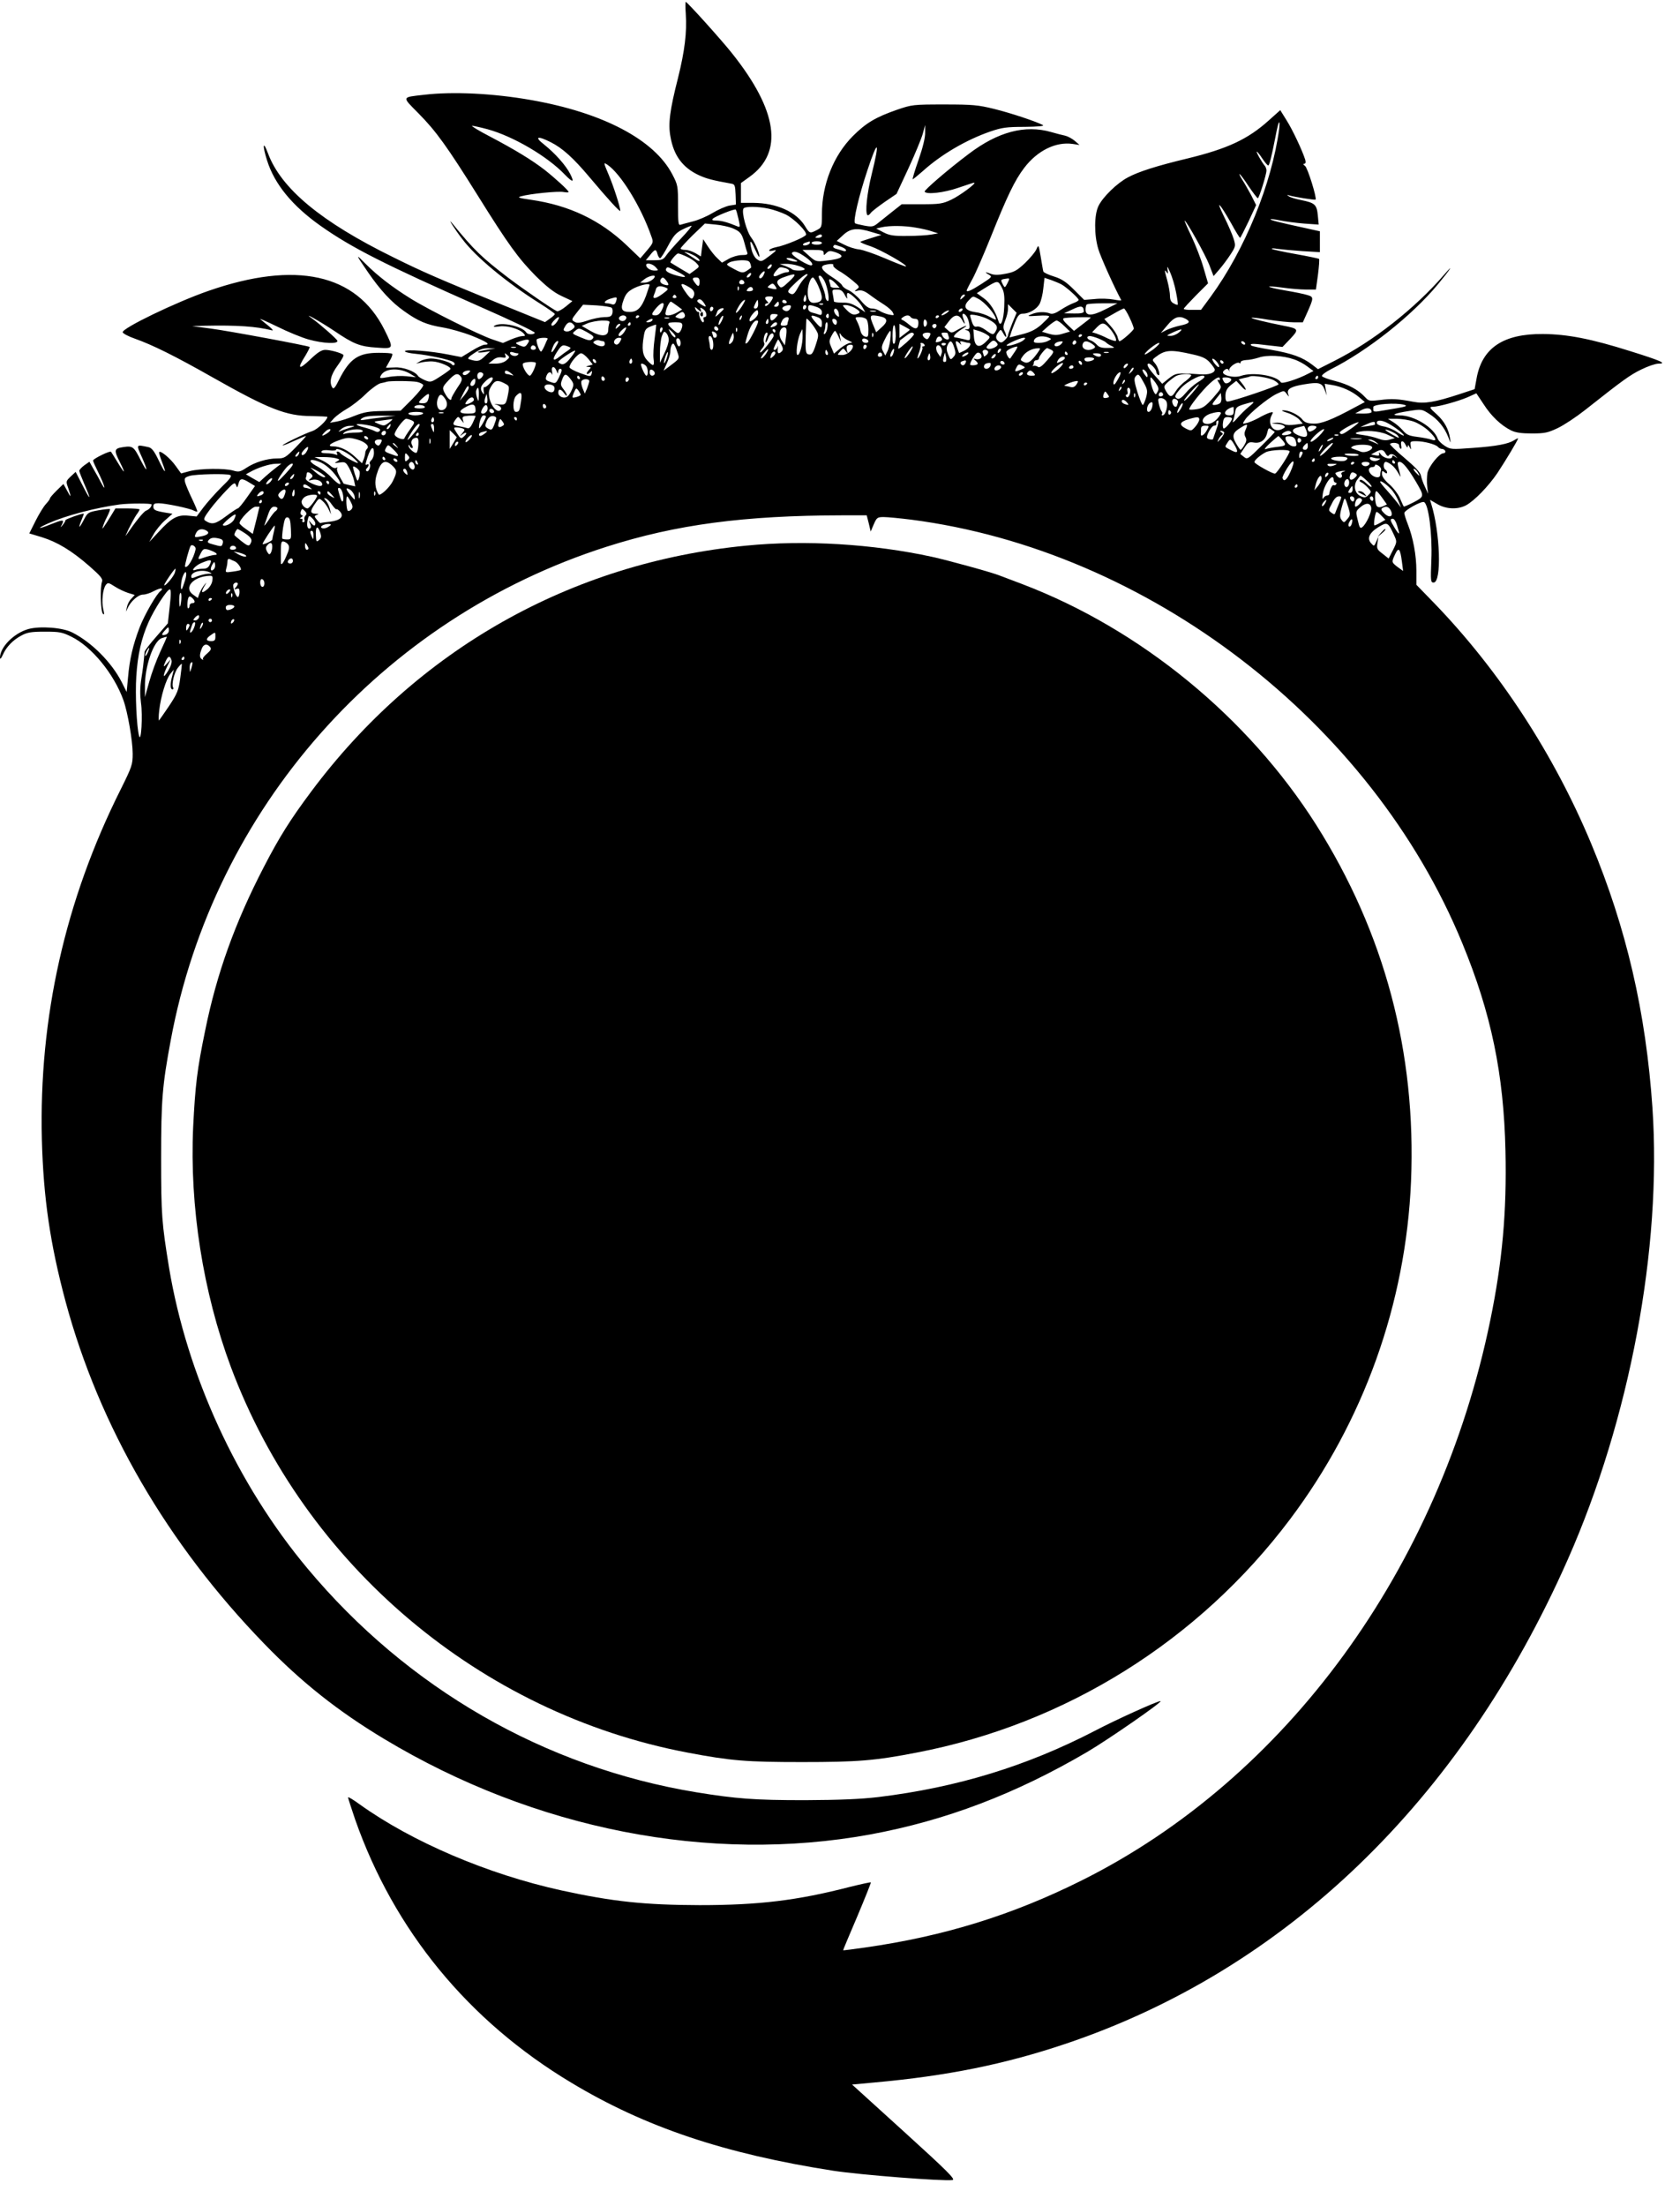  <svg version="1.0" xmlns="http://www.w3.org/2000/svg"
 width="975pt" height="1280pt" viewBox="0 0 975 1280"
 preserveAspectRatio="xMidYMid meet"><g transform="translate(0,1280) scale(0.1,-0.1)"
fill="#000000" stroke="none">
<path d="M3980 12718 c7 -105 -6 -213 -45 -370 -48 -188 -58 -267 -44 -341 19
-110 71 -180 166 -224 44 -20 78 -29 189 -49 18 -3 21 -11 23 -62 l2 -59 -38
-6 c-21 -4 -65 -23 -98 -43 -33 -20 -85 -42 -115 -49 -30 -8 -62 -16 -70 -19
-13 -5 -15 11 -15 111 0 114 -1 120 -33 181 -105 202 -404 359 -822 432 -217
38 -450 50 -619 30 -132 -15 -130 -9 -32 -108 101 -102 166 -192 344 -477 177
-284 236 -365 336 -466 62 -61 104 -95 149 -116 l64 -30 -39 -32 c-21 -17 -43
-29 -50 -27 -23 9 -197 129 -283 194 -156 120 -197 159 -326 317 -31 38 16
-37 59 -92 78 -104 254 -250 449 -373 48 -30 87 -58 88 -62 0 -4 -13 -16 -29
-27 l-28 -20 -254 103 c-357 146 -453 187 -626 273 -420 206 -652 399 -728
604 -29 78 -33 46 -5 -42 43 -137 146 -263 310 -379 180 -127 371 -224 927
-470 178 -78 320 -146 317 -151 -7 -12 -41 -11 -49 1 -23 38 -148 64 -185 40
-11 -7 -2 -8 28 -4 45 7 120 -15 142 -42 10 -11 9 -14 -8 -14 -11 0 -41 -9
-67 -20 l-46 -20 -62 21 c-79 27 -369 171 -476 238 -106 66 -190 131 -259 200
-61 62 -60 59 14 -49 71 -103 135 -173 209 -225 82 -59 133 -80 225 -95 41 -7
117 -28 168 -48 87 -35 113 -52 75 -52 -10 0 -44 -16 -76 -36 l-59 -36 -77 15
c-97 20 -251 32 -251 19 0 -5 28 -12 63 -15 72 -7 195 -33 217 -47 8 -5 11
-12 7 -17 -5 -4 -11 -3 -15 3 -10 14 -83 34 -123 34 -19 -1 -45 -7 -59 -15
l-25 -15 30 7 c17 4 46 7 65 6 41 -2 112 -32 104 -45 -3 -4 -30 -24 -60 -43
-52 -34 -56 -34 -88 -21 -18 8 -37 19 -40 25 -17 27 -89 53 -137 49 -27 -1
-49 -2 -49 -1 0 1 10 18 21 38 12 20 19 39 15 42 -3 4 -39 6 -78 6 -118 0
-168 -33 -230 -156 -22 -45 -32 -57 -39 -46 -20 31 -9 75 31 129 22 30 37 57
33 61 -14 12 -76 29 -105 29 -22 0 -44 -14 -89 -57 -65 -62 -76 -54 -28 21 16
27 28 50 26 53 -8 7 -469 93 -577 107 l-105 14 75 2 c185 4 298 -4 385 -26 14
-4 9 3 -14 23 -19 15 -42 34 -50 41 -9 7 34 -12 96 -42 62 -31 145 -65 185
-76 83 -23 172 -27 166 -7 -5 12 -98 94 -148 130 -62 44 49 -19 130 -73 112
-76 149 -91 248 -97 99 -7 98 -8 43 104 -163 325 -514 402 -1022 225 -190 -66
-502 -217 -497 -240 2 -7 33 -24 71 -37 104 -37 233 -101 450 -224 325 -184
429 -225 574 -225 51 -1 93 -3 93 -5 0 -18 -57 -72 -87 -82 -42 -13 -173 -77
-173 -83 0 -3 29 8 65 25 35 16 67 29 70 29 4 0 -23 -29 -58 -65 -60 -61 -67
-65 -109 -65 -58 0 -130 -22 -179 -55 -35 -23 -44 -25 -77 -15 -52 14 -188 12
-249 -3 l-52 -14 -31 43 c-30 43 -87 91 -96 81 -3 -2 5 -28 16 -57 30 -76 19
-71 -20 11 -26 54 -40 71 -60 75 -72 15 -71 18 -35 -62 35 -79 31 -91 -6 -19
-42 84 -48 89 -103 81 -54 -8 -56 -17 -21 -86 36 -72 31 -74 -11 -5 -20 33
-38 62 -40 64 -6 7 -104 -41 -104 -51 0 -5 13 -34 29 -66 34 -68 52 -126 20
-67 -11 22 -32 59 -46 83 l-24 43 -30 -21 c-16 -12 -29 -26 -29 -32 0 -5 14
-40 30 -78 42 -96 36 -99 -11 -6 l-40 78 -29 -27 c-28 -27 -28 -28 -14 -67 19
-56 17 -60 -7 -14 l-21 38 -39 -38 c-21 -21 -39 -41 -39 -46 0 -4 -11 -19 -24
-33 -13 -14 -40 -58 -60 -98 l-36 -72 73 -22 c90 -28 173 -78 276 -168 65 -57
79 -74 73 -90 -12 -33 -8 -173 5 -186 9 -9 9 -2 2 27 -10 45 -3 115 15 140 12
15 16 14 52 -9 21 -14 56 -30 77 -37 l39 -12 -20 -22 c-12 -11 -23 -34 -26
-51 -6 -29 -6 -29 4 -5 18 41 62 80 90 80 14 0 43 9 64 21 21 11 41 17 44 14
4 -3 1 -9 -5 -13 -23 -15 -94 -138 -123 -213 -38 -100 -58 -183 -67 -290 l-8
-84 -29 58 c-58 113 -172 229 -286 287 -56 29 -187 39 -256 20 -84 -24 -165
-106 -164 -167 1 -10 7 -3 16 17 20 46 59 87 109 113 33 18 57 22 135 22 85 0
101 -3 154 -29 118 -58 247 -215 302 -368 25 -69 54 -237 54 -311 0 -63 -4
-75 -69 -206 -323 -644 -476 -1326 -458 -2035 9 -337 48 -604 137 -936 196
-728 592 -1409 1155 -1989 215 -222 427 -390 695 -551 873 -525 1889 -724
2820 -554 439 81 844 235 1260 479 124 73 444 295 425 295 -19 0 -256 -107
-378 -171 -397 -206 -801 -330 -1260 -386 -104 -12 -219 -17 -427 -18 -291 0
-396 8 -630 46 -879 145 -1675 603 -2256 1299 -408 488 -699 1121 -803 1745
-42 258 -46 305 -46 635 0 339 7 422 56 685 249 1343 1224 2446 2530 2863 404
129 798 181 1366 182 l143 0 12 -47 11 -47 18 42 c17 39 21 42 58 42 22 0 93
-7 158 -15 1378 -178 2672 -1172 3200 -2459 168 -408 240 -758 250 -1203 8
-354 -18 -642 -88 -983 -296 -1442 -1185 -2660 -2374 -3252 -401 -200 -798
-323 -1255 -388 -69 -10 -126 -17 -127 -16 -1 0 36 89 82 196 45 107 81 197
79 198 -1 2 -56 -10 -121 -26 -306 -79 -528 -106 -873 -106 -319 1 -501 20
-800 85 -429 94 -869 282 -1173 500 -37 27 -67 45 -67 40 0 -5 19 -63 41 -128
226 -644 657 -1169 1254 -1527 428 -258 891 -413 1520 -511 155 -24 640 -62
693 -54 19 3 -30 52 -280 279 l-303 275 130 12 c421 38 753 105 1105 223 1280
429 2299 1410 2918 2810 361 816 547 1809 492 2622 -38 555 -151 1043 -355
1532 -216 518 -533 1005 -912 1397 l-103 106 0 81 c0 90 -19 193 -50 271 -11
28 -20 57 -20 64 0 16 97 70 114 64 27 -11 49 -187 43 -333 -5 -126 -4 -134
13 -134 48 0 38 293 -14 457 l-7 23 43 -25 c51 -30 118 -32 166 -7 49 27 129
109 182 187 47 71 120 192 120 201 0 2 -10 -2 -22 -10 -35 -22 -101 -35 -241
-45 -122 -9 -129 -9 -162 12 -19 12 -37 30 -41 41 -22 65 -137 136 -221 136
-56 0 -32 12 52 25 75 12 77 11 119 -16 50 -31 89 -79 111 -135 15 -39 15 -39
10 -6 -8 52 -33 98 -76 137 -44 39 -46 45 -22 45 31 0 147 32 200 55 l51 23
42 -63 c44 -69 101 -123 159 -152 26 -13 59 -18 121 -18 74 0 93 4 150 31 36
17 107 64 159 105 219 173 260 203 326 235 38 19 83 34 99 34 54 0 15 17 -164
73 -225 71 -364 98 -505 99 -231 2 -355 -81 -386 -260 l-11 -60 -91 -30 c-141
-46 -200 -56 -266 -43 -91 17 -123 19 -191 10 -61 -7 -66 -7 -88 17 -41 44
-96 73 -172 93 -41 10 -76 23 -78 29 -2 6 20 23 49 38 217 109 473 313 622
492 74 89 101 131 37 57 -170 -196 -411 -386 -638 -500 l-93 -47 -35 27 c-55
42 -115 64 -234 85 -62 10 -115 22 -118 25 -12 12 8 13 92 2 l89 -10 45 47
c52 55 49 59 -38 76 -97 19 -191 42 -187 46 2 3 46 -2 98 -11 52 -8 118 -15
147 -15 l53 0 24 53 c40 90 40 94 3 105 -18 6 -77 18 -131 27 -115 20 -124 31
-12 16 42 -6 103 -11 134 -11 l58 0 12 87 c6 48 9 89 6 91 -2 2 -63 15 -136
28 -72 13 -134 26 -138 30 -3 4 12 4 34 0 22 -3 86 -9 143 -13 l102 -6 0 61 0
60 -72 16 c-170 37 -218 49 -214 54 3 2 28 -1 56 -7 28 -6 89 -14 137 -18 l86
-6 -5 53 c-6 63 -17 73 -96 89 -31 6 -64 16 -72 22 -13 9 -12 10 3 5 25 -8
149 -28 152 -24 8 10 -46 184 -61 195 -11 8 -13 13 -5 13 8 0 10 8 6 23 -17
54 -75 177 -109 230 l-36 58 -66 -59 c-122 -110 -240 -165 -475 -222 -175 -42
-282 -76 -343 -109 -63 -33 -146 -114 -171 -166 -25 -51 -26 -167 -1 -250 13
-45 94 -225 133 -296 2 -4 -18 -2 -44 3 -26 5 -76 7 -110 3 l-61 -5 -59 59
c-46 46 -72 63 -117 77 -32 10 -60 23 -61 29 -2 5 -8 43 -15 84 -12 72 -13 74
-25 45 -7 -16 -37 -52 -66 -80 -46 -43 -63 -53 -112 -62 -38 -8 -66 -8 -83 -2
-35 14 -44 12 -16 -3 22 -13 20 -14 -43 -55 -61 -39 -85 -49 -85 -37 0 2 15
33 34 67 19 35 66 144 106 243 95 237 139 329 194 401 76 100 183 153 281 139
l40 -6 -29 25 c-16 13 -41 26 -55 29 -14 3 -51 12 -81 21 -151 43 -308 2 -478
-127 -121 -91 -260 -211 -256 -219 11 -18 113 -6 194 22 47 16 89 30 93 30 19
0 -82 -75 -133 -99 -49 -23 -67 -26 -171 -26 l-116 0 -57 -45 c-31 -25 -69
-55 -84 -67 -24 -19 -33 -20 -76 -12 -27 5 -52 11 -54 14 -12 12 22 157 72
307 61 185 74 175 25 -22 -28 -114 -39 -223 -25 -238 4 -3 12 2 19 12 7 10 44
38 81 64 l69 47 69 148 c38 82 75 172 83 200 l14 52 0 -45 c1 -28 -14 -88 -38
-157 -22 -62 -37 -113 -34 -113 3 0 28 21 57 46 107 97 252 182 393 231 68 23
94 27 200 27 73 1 115 4 106 10 -36 20 -186 70 -283 94 -94 23 -124 26 -290
26 -181 0 -187 -1 -275 -31 -123 -43 -179 -76 -255 -152 -113 -113 -180 -282
-180 -453 0 -76 -1 -78 -30 -93 -40 -21 -42 -20 -70 26 -50 80 -163 131 -297
132 l-73 0 0 58 0 57 50 36 c198 142 164 383 -101 716 -60 76 -260 298 -269
299 -3 1 -3 -32 0 -71z m3444 -665 c-43 -320 -200 -704 -398 -975 l-56 -76
-50 0 c-27 -1 -50 2 -50 6 0 4 32 38 70 77 l71 71 -26 89 c-14 50 -46 132 -70
183 -24 50 -42 92 -40 92 10 0 118 -194 142 -254 l26 -68 33 38 c19 22 48 61
65 87 30 46 31 50 19 90 -7 23 -32 82 -57 132 -51 104 -25 78 43 -42 25 -46
48 -83 51 -83 2 0 24 43 49 95 l44 95 -29 58 c-17 31 -40 72 -52 90 -11 17
-18 32 -15 32 3 0 27 -31 52 -70 26 -38 50 -70 54 -70 7 0 50 137 50 161 0 8
-4 19 -8 25 -16 17 -54 84 -48 84 3 0 18 -18 32 -40 15 -22 30 -40 34 -40 7 0
18 44 41 160 13 69 19 90 24 90 2 0 1 -17 -1 -37z m-4594 -3 c149 -41 347
-157 449 -264 46 -47 56 -46 30 5 -25 49 -86 118 -152 171 -58 45 -38 52 39
13 68 -34 132 -92 226 -204 106 -126 178 -205 178 -194 0 21 -40 145 -68 210
-30 71 -30 72 -8 58 77 -51 196 -243 256 -416 13 -35 12 -38 -25 -82 l-39 -46
-76 73 c-156 149 -336 235 -560 267 -70 10 -80 14 -56 20 53 15 216 31 246 25
17 -3 30 -3 30 0 0 9 -79 81 -140 129 -74 57 -171 116 -315 192 -66 34 -113
63 -105 63 9 0 49 -9 90 -20z m1632 -461 c29 -6 74 -22 99 -34 49 -25 123 -99
117 -117 -5 -14 -123 -63 -173 -72 -19 -4 -37 -11 -40 -17 -4 -6 4 -7 22 -3
24 6 22 2 -20 -30 -46 -35 -50 -36 -71 -22 -14 8 -28 32 -34 57 -15 59 -6 62
18 6 12 -26 23 -47 25 -47 11 0 -21 80 -44 110 -28 35 -59 150 -46 170 8 13
82 13 147 -1z m-176 -60 c10 -45 10 -49 -5 -43 -55 23 -90 33 -120 34 -25 0
-32 3 -24 11 14 14 126 59 133 53 3 -3 10 -28 16 -55z m-35 -53 c45 -19 54
-30 69 -84 6 -24 14 -50 17 -58 4 -11 -4 -14 -32 -14 -21 0 -55 -10 -76 -22
l-39 -22 -26 25 c-15 13 -39 44 -55 68 l-28 43 -7 -50 -6 -50 -32 19 c-17 10
-43 19 -58 19 -16 0 -28 4 -28 8 0 5 32 39 70 77 l71 68 62 -6 c34 -3 78 -13
98 -21z m-299 -60 c-39 -41 -78 -86 -87 -100 -15 -22 -25 -26 -67 -26 l-50 0
24 29 c29 37 36 38 44 6 4 -14 11 -24 16 -23 5 2 26 35 46 73 31 58 45 74 82
93 24 12 48 22 53 22 5 0 -22 -33 -61 -74z m1364 63 c32 -5 75 -15 94 -22 l35
-11 -40 -7 c-22 -4 -84 -8 -138 -8 -82 -1 -105 3 -140 21 l-42 22 30 7 c47 11
136 10 201 -2z m-255 -26 l54 -16 -58 -18 c-33 -10 -61 -20 -64 -22 -2 -3 25
-15 60 -26 58 -20 213 -108 205 -117 -2 -2 -56 19 -119 46 -63 27 -132 51
-154 53 -22 2 -60 14 -85 27 l-44 22 37 34 c43 40 82 44 168 17z m-291 -23 c0
-5 -10 -10 -22 -10 -19 0 -20 2 -8 10 19 13 30 13 30 0z m-70 -39 c0 -5 -9
-11 -20 -14 -11 -3 -20 -1 -20 3 0 5 8 11 18 13 9 3 18 5 20 6 1 0 2 -3 2 -8z
m70 -1 c0 -5 -13 -10 -30 -10 -16 0 -30 5 -30 10 0 6 14 10 30 10 17 0 30 -4
30 -10z m109 -21 c17 -6 31 -15 31 -21 0 -6 -7 -7 -16 -4 -9 3 -27 9 -40 12
-13 3 -21 10 -18 15 7 11 5 11 43 -2z m-99 -36 c0 -16 1 -16 16 -1 13 13 22
14 48 6 67 -23 49 -40 -54 -51 -52 -6 -57 -5 -94 28 l-39 35 61 0 c52 0 62 -3
62 -17z m-742 -21 c12 -8 22 -19 22 -24 0 -5 -12 -1 -27 10 -16 10 -37 24 -48
31 -18 11 -18 11 5 5 14 -4 35 -14 48 -22z m608 15 c49 -29 78 -58 65 -66 -14
-9 -123 58 -115 71 7 11 25 9 50 -5z m-661 -16 c22 -10 48 -27 58 -39 18 -19
17 -20 -12 -41 l-29 -21 -54 32 c-29 18 -55 33 -56 34 -7 5 33 53 43 53 6 1
28 -8 50 -18z m642 -27 c-7 -8 -67 8 -62 17 3 4 19 3 36 -3 16 -6 28 -12 26
-14z m-272 -15 c4 -11 5 -22 3 -23 -45 -34 -47 -34 -98 -7 -47 25 -48 26 -27
38 12 7 43 12 69 13 39 0 48 -4 53 -21z m-550 -19 c18 -19 17 -20 -6 -20 -25
0 -49 16 -49 32 0 16 37 8 55 -12z m670 1 c-3 -6 -11 -11 -17 -11 -6 0 -6 6 2
15 14 17 26 13 15 -4z m156 7 c22 -6 39 -15 39 -20 0 -10 -64 -11 -74 0 -4 4
-22 12 -39 19 l-32 11 34 1 c18 1 51 -4 72 -11z m205 3 c-3 -5 10 -19 30 -31
21 -11 57 -37 81 -57 42 -35 44 -38 26 -51 -17 -13 -16 -14 8 -8 20 4 37 -2
70 -27 24 -18 61 -43 82 -56 20 -13 42 -32 48 -43 10 -19 9 -19 -23 -13 -18 4
-42 14 -53 21 -11 8 -31 14 -45 14 -18 0 -37 13 -64 46 -21 25 -53 52 -71 60
-18 7 -35 20 -38 29 -4 8 -31 31 -62 50 -56 36 -69 60 -37 68 31 8 53 7 48 -2z
m1989 -156 c8 -38 12 -71 10 -73 -2 -2 -13 1 -24 8 -15 7 -21 21 -21 43 0 18
-7 57 -15 87 -18 65 -18 70 -4 50 8 -12 9 -8 5 15 -4 24 -1 21 15 -15 11 -25
27 -76 34 -115z m-2894 119 c60 -30 59 -40 -3 -23 -50 14 -70 27 -62 40 7 12
8 12 65 -17z m627 20 c25 -7 30 -24 7 -24 -9 0 -29 -7 -45 -15 -34 -18 -41 -4
-13 27 18 20 19 20 51 12z m-128 -43 c-6 -12 -16 -19 -21 -15 -6 4 -4 13 7 25
21 24 29 18 14 -10z m-75 0 c-3 -6 -11 -11 -17 -11 -6 0 -6 6 2 15 14 17 26
13 15 -4z m225 -34 c-39 -37 -47 -41 -57 -28 -22 25 -15 39 30 54 69 25 75 19
27 -26z m95 25 c-11 -10 -30 -35 -42 -57 -24 -44 -31 -49 -53 -35 -12 9 -6 19
38 60 29 28 58 50 65 50 7 -1 3 -8 -8 -18z m-875 4 c0 -14 -35 -36 -58 -36
l-27 0 25 20 c22 17 60 27 60 16z m985 -26 c20 -39 33 -126 17 -116 -7 4 -12
16 -12 26 0 10 -9 39 -20 65 -23 54 -23 55 -10 55 5 0 16 -13 25 -30z m-919 3
c19 -25 17 -32 -6 -26 -24 6 -34 19 -25 33 9 14 16 12 31 -7z m194 -8 c0 -29
-8 -32 -26 -7 -19 24 -17 32 6 32 15 0 20 -7 20 -25z m689 -24 c28 -65 27 -87
-3 -95 -39 -10 -54 2 -58 45 -4 41 14 99 30 99 5 0 19 -22 31 -49z m1097 14
c-14 -26 -15 -26 -25 -7 -15 28 -14 30 12 34 29 5 29 5 13 -27z m314 -5 c28
-15 100 -80 100 -90 0 -5 -14 -13 -31 -19 -16 -6 -49 -23 -73 -39 -30 -20 -48
-26 -62 -21 -29 12 -76 10 -109 -5 -27 -11 -23 -12 39 -8 40 3 67 1 65 -5 -2
-5 -23 -26 -46 -47 -32 -28 -61 -43 -113 -56 l-71 -18 7 21 c3 12 15 43 26 70
16 38 25 47 45 47 36 0 81 27 97 58 8 16 18 56 21 89 l7 61 39 -13 c21 -8 48
-19 59 -25z m-1840 9 c0 -5 -7 -9 -15 -9 -15 0 -20 12 -9 23 8 8 24 -1 24 -14z
m530 -4 l23 -25 -26 0 c-15 0 -27 4 -27 9 0 5 -3 16 -6 25 -9 24 9 19 36 -9z
m966 -27 c12 -23 15 -51 12 -109 -3 -78 -21 -123 -33 -83 -19 60 -49 107 -85
133 l-41 30 38 24 c86 53 84 53 109 5z m-1310 -5 c-2 -2 -16 -1 -30 3 -25 6
-25 7 -9 20 15 11 20 11 30 -3 7 -9 11 -18 9 -20z m-736 23 c0 -2 -10 -30 -21
-63 -26 -69 -50 -93 -94 -93 -47 0 -56 16 -36 70 13 36 25 49 61 68 39 19 90
30 90 18z m231 -13 c29 -17 36 -37 20 -61 -6 -10 -14 -4 -33 20 -47 64 -44 75
13 41z m-137 -2 c17 -7 16 -10 -16 -34 -41 -31 -64 -35 -53 -9 4 9 10 25 12
35 6 18 25 21 57 8z m423 -13 c-3 -8 -6 -5 -6 6 -1 11 2 17 5 13 3 -3 4 -12 1
-19z m83 1 c0 -5 -10 -9 -21 -9 -18 0 -19 2 -9 15 12 15 30 12 30 -6z m533
-31 c13 -24 16 -26 13 -10 -2 12 0 22 4 22 15 0 65 -47 84 -80 l18 -32 -43 29
c-33 21 -54 28 -91 27 -26 0 -48 3 -48 7 0 3 -3 21 -6 38 -6 29 -5 31 23 31
23 0 33 -7 46 -32z m-978 -8 c3 -5 -1 -10 -10 -10 -9 0 -13 5 -10 10 3 6 8 10
10 10 2 0 7 -4 10 -10z m751 -27 c-11 -11 -17 4 -9 23 7 18 8 18 11 1 2 -10 1
-21 -2 -24z m924 33 c0 -2 -7 -9 -15 -16 -13 -11 -14 -10 -9 4 5 14 24 23 24
12z m-2025 -36 c-4 -14 -12 -19 -22 -16 -8 3 -21 6 -29 6 -26 0 -14 17 19 27
39 12 41 11 32 -17z m906 12 c-14 -26 -41 -48 -41 -33 0 6 5 11 12 11 9 0 9 3
0 12 -19 19 -14 28 13 28 22 0 24 -3 16 -18z m1197 4 c40 -21 102 -94 102
-120 0 -3 -16 4 -35 15 -19 11 -55 24 -81 27 -62 9 -77 32 -44 67 28 29 24 29
58 11z m-1583 -44 c-2 -2 -15 4 -30 14 -20 13 -23 19 -13 25 8 6 19 1 30 -14
9 -12 15 -23 13 -25z m209 -2 c-28 -42 -45 -48 -23 -9 15 29 32 48 42 49 4 0
-5 -18 -19 -40z m96 15 c0 -15 -6 -25 -15 -25 -12 0 -13 4 -3 25 6 14 13 25
15 25 1 0 3 -11 3 -25z m165 15 c3 -5 -1 -10 -9 -10 -9 0 -16 5 -16 10 0 6 4
10 9 10 6 0 13 -4 16 -10z m-637 -23 l31 -23 -29 -17 c-15 -9 -38 -17 -50 -17
-19 0 -21 4 -15 27 5 23 22 53 29 53 1 0 16 -10 34 -23z m592 8 c0 -8 -7 -15
-16 -15 -14 0 -14 3 -4 15 7 8 14 15 16 15 2 0 4 -7 4 -15z m-677 -30 c-12
-25 -23 -35 -40 -35 -26 0 -24 9 10 48 33 36 50 29 30 -13z m934 29 c-3 -3
-12 -4 -19 -1 -8 3 -5 6 6 6 11 1 17 -2 13 -5z m1638 -29 c-78 -40 -115 -40
-115 -1 0 12 3 26 7 29 3 4 45 7 92 7 l86 0 -70 -35z m-2865 9 c5 -5 7 -19 4
-32 -5 -18 -13 -22 -48 -22 -22 -1 -66 -9 -96 -20 -38 -13 -60 -16 -72 -9 -24
13 -23 14 14 61 l32 40 78 -4 c43 -3 83 -9 88 -14z m1040 9 c-1 -19 -18 -33
-33 -27 -20 7 -22 20 -4 27 19 8 37 8 37 0z m90 -2 c0 -6 -4 -13 -10 -16 -5
-3 -10 1 -10 9 0 9 5 16 10 16 6 0 10 -4 10 -9z m59 -2 c21 -7 31 -18 31 -31
0 -14 -5 -18 -16 -14 -9 3 -27 9 -40 12 -15 4 -24 13 -24 25 0 22 6 23 49 8z
m222 -6 c35 -21 36 -29 7 -37 -17 -4 -31 2 -53 24 -29 30 -29 30 -6 30 12 0
36 -8 52 -17z m914 -88 c-13 -33 -25 -65 -25 -71 0 -6 -9 -19 -20 -29 -16 -15
-22 -15 -35 -5 -18 15 -19 29 0 53 13 18 14 17 29 -10 8 -15 15 -22 16 -15 0
7 -5 22 -11 33 -8 16 -7 30 5 60 9 22 16 52 16 66 l0 28 25 -25 25 -25 -25
-60z m415 68 c0 -9 -18 -13 -57 -12 l-58 1 50 23 c49 24 64 21 65 -12z m-2223
9 c-5 15 -4 16 13 5 21 -13 27 -47 9 -47 -6 0 -9 -7 -5 -15 3 -8 1 -15 -4 -15
-9 0 -26 39 -22 53 1 4 -2 7 -7 7 -5 0 -12 8 -15 17 -6 14 -3 14 15 -3 20 -17
22 -17 16 -2z m73 9 c0 -6 -4 -13 -10 -16 -5 -3 -10 1 -10 9 0 9 5 16 10 16 6
0 10 -4 10 -9z m60 -4 c0 -2 -12 -14 -27 -28 -14 -13 -24 -19 -21 -14 3 6 8
18 11 28 5 14 37 26 37 14z m668 -27 c3 -21 2 -22 -12 -11 -19 16 -21 44 -3
39 6 -3 14 -15 15 -28z m717 20 c-3 -5 -11 -10 -16 -10 -6 0 -7 5 -4 10 3 6
11 10 16 10 6 0 7 -4 4 -10z m970 -42 c14 -29 25 -58 25 -65 0 -10 -71 -73
-83 -73 -3 0 -8 11 -11 25 -4 14 -22 43 -42 65 l-35 39 53 30 c29 17 57 31 61
31 4 0 19 -24 32 -52z m-2155 25 c0 -10 -12 -26 -25 -36 -22 -15 -25 -16 -25
-2 0 14 33 55 45 55 3 0 5 -8 5 -17z m683 10 c-7 -2 -21 -2 -30 0 -10 3 -4 5
12 5 17 0 24 -2 18 -5z m413 -8 c-11 -8 -24 -15 -30 -15 -5 0 -1 7 10 15 10 8
24 14 29 14 6 0 1 -6 -9 -14z m-1522 -10 c7 -19 -17 -30 -41 -20 -17 6 -17 7
1 21 25 18 32 18 40 -1z m529 -17 c-21 -24 -33 -23 -33 2 0 15 6 19 25 18 23
-2 23 -3 8 -20z m307 6 c0 -8 -5 -12 -10 -9 -6 4 -8 11 -5 16 9 14 15 11 15
-7z m798 3 c6 -7 14 -27 17 -45 4 -26 2 -32 -12 -33 -17 -1 -17 -2 0 -6 11 -3
17 -14 17 -33 0 -27 -1 -28 -37 -18 -21 5 -44 10 -50 10 -18 2 3 26 42 50 43
26 22 22 -25 -4 -37 -22 -39 -22 -59 -4 l-20 18 26 34 c31 41 57 43 77 7 17
-32 20 -26 6 11 -10 27 0 35 18 13z m128 -20 c46 -24 58 -42 44 -66 -14 -27
-19 -26 -60 4 -19 14 -41 23 -51 20 -12 -4 -20 3 -28 26 -6 18 -11 35 -11 39
0 11 71 -4 106 -23z m-2102 14 c3 -5 0 -13 -7 -19 -15 -13 -42 1 -33 17 9 13
33 15 40 2z m76 5 c0 -3 -4 -8 -10 -11 -5 -3 -10 -1 -10 4 0 6 5 11 10 11 6 0
10 -2 10 -4z m476 -33 c-8 -15 -15 -22 -16 -15 0 17 20 55 27 49 2 -3 -2 -18
-11 -34z m117 22 c-3 -9 -8 -14 -10 -11 -3 3 -2 9 2 15 9 16 15 13 8 -4z m441
5 c19 -7 26 -17 26 -35 0 -32 -5 -31 -35 3 -37 41 -34 49 9 32z m364 4 c44 -9
47 -30 9 -63 l-32 -29 -11 27 c-32 75 -30 78 34 65z m177 -4 c3 -5 15 -10 26
-10 14 0 19 -7 19 -24 0 -36 -17 -41 -50 -13 -16 14 -35 27 -42 30 -10 4 -10
8 2 16 19 14 37 14 45 1z m165 6 c0 -3 -4 -8 -10 -11 -5 -3 -10 -1 -10 4 0 6
5 11 10 11 6 0 10 -2 10 -4z m-2216 -31 c-15 -23 -34 -33 -34 -18 0 10 32 43
42 43 5 0 1 -11 -8 -25z m649 18 c-7 -2 -19 -2 -25 0 -7 3 -2 5 12 5 14 0 19
-2 13 -5z m693 -9 c-3 -9 -6 -20 -6 -25 0 -5 -9 -9 -20 -9 -23 0 -24 4 -10 31
13 23 45 26 36 3z m452 4 c7 -7 12 -33 12 -59 0 -42 -2 -47 -20 -42 -12 3 -22
17 -26 32 -2 14 -11 38 -19 54 -14 26 -13 27 13 27 16 0 33 -5 40 -12z m1302
9 c0 -2 -22 -20 -49 -40 l-48 -37 -36 34 c-24 22 -32 36 -24 39 13 6 157 9
157 4z m551 -7 c31 -17 22 -28 -31 -39 -28 -6 -65 -18 -82 -27 l-31 -16 39 46
c39 47 66 56 105 36z m-3096 -10 c-3 -5 -14 -10 -23 -10 -15 0 -15 2 -2 10 20
13 33 13 25 0z m675 -5 c0 -8 -4 -15 -10 -15 -5 0 -7 7 -4 15 4 8 8 15 10 15
2 0 4 -7 4 -15z m271 -42 c21 -34 22 -36 5 -89 -18 -57 -26 -67 -48 -59 -12 5
-14 26 -12 103 2 53 3 99 4 101 1 9 32 -25 51 -56z m124 47 c3 -5 3 -15 -1
-21 -6 -11 -23 6 -24 24 0 10 18 9 25 -3z m525 -15 c0 -8 -4 -17 -10 -20 -6
-4 -10 5 -10 20 0 15 4 24 10 20 6 -3 10 -12 10 -20z m-1844 -1 c-3 -9 -6 -26
-6 -39 0 -38 -41 -41 -102 -6 l-52 30 34 15 c19 8 57 15 84 16 40 0 47 -3 42
-16z m864 11 c0 -15 -49 -112 -62 -123 -15 -12 -15 -8 -1 40 15 52 37 88 55
88 4 0 8 -2 8 -5z m1777 -27 l33 -32 -41 -12 c-31 -10 -50 -10 -81 -1 l-41 12
37 33 c20 17 42 32 48 32 7 0 27 -14 45 -32z m-2848 8 c10 -11 7 -17 -10 -29
-12 -9 -28 -13 -35 -10 -17 6 -17 8 -2 33 15 24 31 25 47 6z m331 4 c0 -5 -5
-10 -11 -10 -5 0 -7 5 -4 10 3 6 8 10 11 10 2 0 4 -4 4 -10z m300 -8 c0 -10
-6 -26 -12 -35 -12 -15 -16 -13 -45 13 -37 33 -34 40 19 40 30 0 38 -4 38 -18z
m550 9 c0 -5 -7 -12 -16 -15 -24 -9 -28 -7 -14 9 14 17 30 20 30 6z m292 -21
c-2 -17 -9 -33 -15 -37 -7 -4 -8 0 -4 11 4 10 7 26 7 37 0 10 4 19 8 19 5 0 7
-14 4 -30z m1639 -7 c23 -26 42 -64 35 -71 -3 -3 -25 4 -49 15 -23 12 -53 24
-65 28 l-24 7 28 29 c29 30 44 29 75 -8z m-2841 23 c0 -2 -7 -9 -15 -16 -13
-11 -14 -10 -9 4 5 14 24 23 24 12z m199 -82 c-6 -43 -9 -96 -6 -116 6 -45 -1
-47 -36 -10 -28 30 -34 66 -20 146 5 31 12 41 37 51 17 7 32 12 34 11 1 -2 -3
-38 -9 -82z m1392 -27 c-8 -8 -11 5 -11 44 0 72 14 86 18 18 2 -28 -2 -57 -7
-62z m89 80 c0 -2 -13 -13 -30 -25 l-30 -23 0 41 0 41 30 -16 c17 -9 30 -17
30 -18z m154 18 c-4 -8 -10 -12 -15 -9 -14 8 -10 24 6 24 9 0 12 -6 9 -15z
m-1267 -21 c-9 -9 -28 6 -21 18 4 6 10 6 17 -1 6 -6 8 -13 4 -17z m-729 -51
c-12 -11 -22 -10 -67 9 -53 22 -53 22 -32 39 20 17 23 16 67 -8 39 -22 44 -28
32 -40z m186 42 c-15 -23 -34 -33 -34 -18 0 10 32 43 42 43 5 0 1 -11 -8 -25z
m220 10 c-4 -8 -8 -15 -10 -15 -2 0 -4 7 -4 15 0 8 4 15 10 15 5 0 7 -7 4 -15z
m433 -7 c-3 -8 -6 -5 -6 6 -1 11 2 17 5 13 3 -3 4 -12 1 -19z m286 15 c3 -5 2
-28 -2 -53 l-6 -44 -18 27 c-11 17 -15 36 -11 52 6 24 28 34 37 18z m-643 -45
c0 -14 -19 1 -31 25 -12 22 -12 22 10 3 11 -11 21 -23 21 -28z m580 32 c0 -5
-2 -10 -4 -10 -3 0 -8 5 -11 10 -3 6 -1 10 4 10 6 0 11 -4 11 -10z m158 -27
c1 -49 -16 -113 -29 -113 -12 0 -3 82 14 123 7 15 13 27 13 27 1 0 2 -17 2
-37z m1071 4 c20 -13 20 -14 -10 -43 -39 -37 -63 -25 -67 34 l-3 41 30 -9 c17
-5 39 -15 50 -23z m1112 13 c-13 -11 -35 -20 -50 -19 -24 0 -22 2 14 19 52 24
66 24 36 0z m-2960 -40 c1 -14 -10 -50 -25 -80 l-26 -55 0 61 c0 34 5 76 11
93 10 28 14 31 25 19 8 -7 15 -25 15 -38z m279 24 c0 -8 -4 -14 -10 -14 -5 0
-10 2 -10 4 0 2 -3 12 -6 20 -5 12 -2 15 10 10 9 -3 16 -12 16 -20z m706 -6
l15 -33 -6 30 c-4 25 -3 27 6 12 6 -11 25 -25 43 -33 23 -10 26 -13 11 -14
-11 0 -37 -14 -58 -31 l-37 -31 -15 36 c-14 32 -14 39 0 66 9 17 18 30 21 30
3 0 12 -15 20 -32z m301 -18 c-3 -27 -11 -59 -18 -71 l-11 -22 -13 24 c-11 20
-10 30 11 71 13 27 27 48 31 48 3 0 3 -22 0 -50z m-921 -18 c-19 -20 -21 -4
-3 35 12 27 12 27 15 4 2 -13 -3 -31 -12 -39z m203 32 c-5 -15 -8 -29 -5 -31
2 -2 9 10 15 27 9 27 31 35 31 11 0 -12 -72 -102 -78 -96 -3 3 3 14 12 24 10
11 15 25 11 31 -9 14 2 60 15 60 6 0 6 -10 -1 -26z m618 4 c-3 -8 -6 -5 -6 6
-1 11 2 17 5 13 3 -3 4 -12 1 -19z m237 14 c3 -4 -18 -27 -45 -51 -49 -42 -50
-43 -43 -14 4 15 7 28 8 29 1 0 14 10 30 22 31 24 42 27 50 14z m96 1 c0 -5
-4 -14 -9 -22 -8 -12 -12 -12 -25 -2 -9 7 -13 17 -10 22 6 11 44 12 44 2z
m100 3 c0 -2 3 -11 6 -20 9 -24 -23 -20 -36 4 -9 17 -8 20 10 20 11 0 20 -2
20 -4z m780 -10 c0 -3 -4 -8 -10 -11 -5 -3 -10 -1 -10 4 0 6 5 11 10 11 6 0
10 -2 10 -4z m-2146 -22 c9 -25 7 -64 -4 -64 -5 0 -10 8 -10 18 0 9 -3 27 -6
40 -7 25 11 31 20 6z m1333 -1 c2 -6 -5 -13 -17 -16 -22 -6 -23 -5 -14 18 7
17 25 16 31 -2z m618 8 c19 -8 19 -8 -2 -19 -25 -14 -83 -16 -83 -4 0 27 44
39 85 23z m292 -6 c21 -9 40 -19 43 -23 3 -4 16 -13 30 -19 23 -11 22 -12 -21
-12 -34 -1 -51 4 -64 19 -10 11 -26 22 -36 25 -23 8 -25 25 -4 25 9 0 32 -7
52 -15z m-3199 -2 c-3 -5 -11 -23 -18 -40 -8 -18 -17 -33 -20 -33 -10 0 -31
60 -25 70 7 11 69 14 63 3z m422 -13 c-11 -20 -22 -25 -33 -14 -11 11 5 34 24
34 17 0 18 -3 9 -20z m350 -11 c0 -10 -4 -19 -9 -19 -10 0 -21 36 -14 44 10
10 23 -5 23 -25z m1090 10 c0 -11 -27 -12 -34 0 -3 4 -3 11 0 14 8 8 34 -3 34
-14z m900 7 c-16 -15 -91 -39 -98 -31 -6 6 78 44 98 45 13 0 13 -2 0 -14z
m-2870 -3 c0 -5 -6 -15 -13 -24 -10 -13 -17 -14 -42 -3 -21 9 -25 14 -15 17 8
3 22 8 30 10 23 8 40 8 40 0z m431 -3 c5 0 9 -7 9 -15 0 -18 -23 -19 -52 -4
-17 9 -18 13 -7 20 8 5 20 7 27 4 8 -3 18 -5 23 -5z m1033 -19 c11 -21 12 -31
3 -40 -18 -18 -27 -13 -23 17 2 15 1 19 -1 10 -4 -16 -23 -26 -23 -13 0 7 23
55 26 55 2 0 10 -13 18 -29z m1256 0 c0 -13 -40 -30 -55 -25 -14 6 -13 10 6
30 17 18 25 21 36 13 7 -6 13 -14 13 -18z m455 8 c-10 -15 -25 -10 -19 6 4 8
10 12 15 9 5 -3 7 -10 4 -15z m-3005 6 c0 -2 -9 -19 -20 -37 -22 -36 -27 -25
-8 17 10 21 28 35 28 20z m2298 -32 c10 -31 9 -40 -5 -55 -16 -18 -17 -17 -30
14 -10 24 -11 39 -4 55 15 33 26 28 39 -14z m31 25 c11 -11 12 -10 6 1 -6 11
-3 13 16 8 13 -4 27 -7 32 -7 20 0 3 -30 -25 -44 -17 -9 -32 -15 -32 -14 -1 2
-7 18 -13 36 -12 34 -6 41 16 20z m591 -3 c-14 -16 -40 -20 -40 -6 0 10 17 19
39 20 11 1 11 -2 1 -14z m179 -1 c18 -13 20 -18 10 -25 -35 -22 -77 -4 -65 26
7 19 26 19 55 -1z m886 6 c3 -5 2 -10 -4 -10 -5 0 -13 5 -16 10 -3 6 -2 10 4
10 5 0 13 -4 16 -10z m-3295 -50 c15 -44 18 -38 -52 -91 l-27 -20 19 43 c11
24 20 53 20 65 0 28 10 54 19 48 4 -2 14 -22 21 -45z m1435 40 c3 -5 1 -10 -6
-10 -7 0 -10 -3 -6 -6 6 -6 -19 -64 -28 -64 -2 0 2 18 10 39 7 22 11 42 8 45
-4 3 -1 6 5 6 6 0 14 -4 17 -10z m125 6 c0 -11 -19 -15 -25 -6 -3 5 1 10 9 10
9 0 16 -2 16 -4z m1205 -32 c-26 -19 -49 -33 -51 -31 -8 7 66 67 82 67 9 0 -6
-16 -31 -36z m-3585 5 c0 -5 -7 -9 -15 -9 -15 0 -20 12 -9 23 8 8 24 -1 24
-14z m200 4 c3 -3 -3 -10 -14 -17 -10 -6 -32 -22 -48 -35 -40 -32 -46 -19 -14
29 22 34 31 40 49 34 12 -3 24 -9 27 -11z m1640 9 c0 -24 -34 -52 -62 -52 -31
0 -31 0 -12 21 18 20 19 20 32 2 14 -17 14 -17 8 0 -3 11 -4 23 0 28 6 11 34
12 34 1z m80 -1 c0 -6 -4 -13 -10 -16 -5 -3 -10 1 -10 9 0 9 5 16 10 16 6 0
10 -4 10 -9z m435 -41 l-7 -22 -15 22 c-8 11 -12 28 -9 37 11 27 40 -8 31 -37z
m-2472 33 c-7 -2 -19 -2 -25 0 -7 3 -2 5 12 5 14 0 19 -2 13 -5z m2298 -10
c-15 -29 -40 -59 -41 -50 0 10 39 67 46 67 3 0 0 -8 -5 -17z m598 -15 c-12
-18 -24 -35 -26 -38 -5 -6 -23 22 -23 37 0 10 39 30 63 32 5 1 -2 -14 -14 -31z
m-3061 13 c-26 -4 -50 -10 -54 -13 -3 -4 11 -5 32 -2 l39 6 -32 -30 c-31 -30
-42 -32 -92 -16 -10 3 0 15 30 34 32 22 55 30 84 29 l40 -2 -47 -6z m1617 -25
c-10 -14 -22 -26 -27 -26 -5 0 1 13 14 29 28 34 36 33 13 -3z m740 5 c-3 -12
-10 -21 -15 -21 -5 0 -4 11 2 25 13 29 23 26 13 -4z m617 7 c-7 -7 -12 -8 -12
-2 0 14 12 26 19 19 2 -3 -1 -11 -7 -17z m220 -5 c-37 -52 -58 -66 -81 -53
-21 10 -21 12 -4 35 18 25 53 43 86 44 17 1 17 0 -1 -26z m79 17 c18 -10 17
-14 -23 -60 -29 -34 -46 -46 -54 -39 -6 5 -18 8 -25 6 -8 -2 -11 -2 -6 0 4 3
7 11 7 19 0 8 7 14 15 14 8 0 15 5 15 12 0 11 38 58 47 58 3 0 13 -5 24 -10z
m-2791 -48 c-22 -28 -37 -38 -51 -35 -10 3 -19 9 -19 13 0 9 93 71 98 65 2 -2
-10 -21 -28 -43z m1494 33 c3 -8 1 -15 -4 -15 -6 0 -10 7 -10 15 0 8 2 15 4
15 2 0 6 -7 10 -15z m930 6 c3 -5 -1 -14 -9 -21 -8 -7 -15 -10 -15 -7 0 3 -3
12 -6 21 -7 17 20 23 30 7z m1190 -18 c54 -12 77 -23 98 -47 15 -17 28 -35 28
-41 0 -19 -35 -31 -85 -27 -134 9 -141 8 -182 -24 l-38 -31 -43 48 c-39 43
-52 69 -35 69 12 0 43 -33 43 -46 0 -7 5 -16 11 -20 17 -10 1 47 -19 69 -16
18 -15 20 3 34 57 44 88 46 219 16z m-3921 7 c8 0 8 -3 1 -10 -12 -12 -44 -3
-44 12 0 6 7 7 16 4 9 -3 21 -6 27 -6z m866 -29 c-6 -18 -13 -30 -15 -28 -2 2
1 18 7 36 6 18 13 30 15 28 2 -2 -1 -18 -7 -36z m631 30 c0 -5 -7 -14 -15 -21
-16 -14 -18 -10 -9 14 6 17 24 22 24 7z m620 -12 c0 -5 -7 -9 -15 -9 -9 0 -12
6 -9 15 6 15 24 11 24 -6z m490 1 c-24 -15 -37 -11 -16 5 11 8 22 12 25 9 3
-3 -1 -9 -9 -14z m80 -20 c-7 -5 -20 -6 -29 -3 -13 4 -13 2 1 -10 10 -8 15
-17 11 -20 -8 -8 -43 -9 -43 -2 0 15 31 64 42 68 18 6 34 -23 18 -33z m505 30
c3 -5 1 -10 -4 -10 -6 0 -11 5 -11 10 0 6 2 10 4 10 3 0 8 -4 11 -10z m238 3
c-7 -2 -19 -2 -25 0 -7 3 -2 5 12 5 14 0 19 -2 13 -5z m-3494 -44 c-14 -12
-37 -19 -63 -19 l-41 0 25 20 c16 14 34 19 52 16 22 -4 26 -2 21 12 -6 15 -5
15 10 3 16 -13 16 -15 -4 -32z m475 9 l26 -33 -23 -7 c-19 -5 -19 -6 -3 -7 18
-1 18 -2 1 -21 -19 -21 -8 -29 12 -9 9 9 11 7 7 -8 -6 -20 -6 -20 -67 2 -34
12 -62 28 -62 34 0 22 49 80 67 81 9 0 28 -15 42 -32z m1982 -5 c-11 -11 -17
4 -9 23 7 18 8 18 11 1 2 -10 1 -21 -2 -24z m92 -12 c-15 -5 -18 3 -11 29 l7
25 6 -25 c3 -14 2 -27 -2 -29z m287 30 c-3 -6 -11 -11 -17 -11 -6 0 -6 6 2 15
14 17 26 13 15 -4z m615 9 c0 -13 -20 -13 -40 0 -12 8 -9 10 13 10 15 0 27 -4
27 -10z m1119 -25 c25 -8 60 -27 79 -42 l35 -26 -28 -14 c-62 -33 -154 -62
-161 -52 -24 40 -163 62 -232 38 -42 -15 -119 5 -102 27 15 17 27 18 33 2 2
-7 3 -5 1 5 -2 18 48 52 60 40 3 -4 6 -1 6 5 0 7 15 12 33 13 17 0 50 7 72 14
48 17 142 12 204 -10z m-1329 7 c0 -5 -11 -14 -25 -20 -24 -11 -25 -10 -15 8
10 20 40 28 40 12z m170 -4 c0 -10 -38 -20 -50 -13 -6 4 -8 10 -5 15 6 9 55 8
55 -2z m-2890 -19 c0 -6 -4 -7 -10 -4 -5 3 -10 11 -10 16 0 6 5 7 10 4 6 -3
10 -11 10 -16z m206 -6 c-10 -10 -19 5 -10 18 6 11 8 11 12 0 2 -7 1 -15 -2
-18z m3402 -1 c8 -12 10 -22 4 -22 -5 0 -17 12 -27 26 -11 17 -13 25 -4 22 7
-2 19 -14 27 -26z m-1464 3 c-7 -17 -20 -20 -28 -6 -4 5 0 12 6 14 23 9 28 7
22 -8z m226 -5 c0 -5 -7 -7 -15 -4 -8 4 -12 10 -9 15 6 11 24 2 24 -11z m450
-1 c0 -6 -4 -7 -10 -4 -5 3 -10 11 -10 16 0 6 5 7 10 4 6 -3 10 -11 10 -16z
m821 8 c-1 -12 -15 -9 -19 4 -3 6 1 10 8 8 6 -3 11 -8 11 -12z m-3991 -4 c0
-19 -26 -73 -35 -73 -15 0 -48 58 -40 70 7 11 75 14 75 3z m2637 -18 c-4 -8
-13 -15 -22 -15 -21 0 -19 28 3 32 22 5 26 2 19 -17z m395 -17 c-19 -16 -37
-26 -40 -23 -4 4 8 20 27 36 45 37 56 26 13 -13z m-2394 20 c14 -14 16 -58 3
-58 -7 0 -31 51 -31 66 0 8 17 3 28 -8z m2176 -23 c-35 -15 -39 -13 -24 14 9
18 14 19 32 10 21 -11 21 -12 -8 -24z m616 20 c-7 -9 -15 -13 -17 -11 -7 7 7
26 19 26 6 0 6 -6 -2 -15z m-730 -5 c0 -12 -28 -25 -36 -17 -9 9 6 27 22 27 8
0 14 -5 14 -10z m420 0 c0 -5 -7 -10 -16 -10 -8 0 -12 5 -9 10 3 6 10 10 16
10 5 0 9 -4 9 -10z m-3000 -22 c7 -18 9 -19 9 -5 1 9 6 17 11 17 14 0 13 -11
-7 -52 -17 -34 -19 -35 -49 -24 -27 9 -30 14 -23 34 9 24 24 29 33 10 3 -7 3
-1 0 15 -7 33 13 37 26 5z m3336 -6 c-18 -16 -18 -16 -6 6 6 13 14 21 18 18 3
-4 -2 -14 -12 -24z m-4185 -11 l33 -20 -55 6 c-30 3 -77 1 -106 -5 -50 -9 -52
-8 -42 10 23 42 108 46 170 9z m1419 3 c0 -8 -7 -14 -15 -14 -8 0 -15 9 -15
20 0 13 5 18 15 14 8 -4 15 -12 15 -20z m2860 -13 c-1 -13 -3 -13 -15 3 -19
26 -19 42 0 26 8 -7 15 -20 15 -29z m-3942 13 c-9 -9 -21 -13 -28 -9 -14 9 5
25 30 25 12 0 12 -3 -2 -16z m248 0 c17 -14 17 -15 1 -10 -10 3 -23 6 -28 6
-5 0 -9 5 -9 10 0 14 13 12 36 -6z m3034 1 c11 -13 8 -15 -14 -15 -25 0 -33
10 -19 23 10 11 19 8 33 -8z m-3197 -2 c8 -7 -11 -33 -24 -33 -5 0 -9 9 -9 20
0 19 20 27 33 13z m3132 -3 c-3 -5 -11 -10 -16 -10 -6 0 -7 5 -4 10 3 6 11 10
16 10 6 0 7 -4 4 -10z m553 -31 c-16 -29 -24 -36 -26 -25 -4 20 23 66 39 66 6
0 0 -19 -13 -41z m-3813 15 c10 -14 6 -26 -22 -66 -18 -28 -33 -54 -33 -59 0
-18 -16 -8 -33 20 -23 39 -22 44 17 85 37 40 53 44 71 20z m638 -16 c17 -23
18 -31 7 -57 -7 -17 -18 -35 -26 -41 -19 -16 -54 -2 -54 21 0 25 15 24 34 -3
9 -12 16 -18 16 -12 0 6 -9 23 -20 36 -17 22 -18 29 -7 57 13 36 23 35 50 -1z
m3326 -20 c21 -39 22 -48 12 -86 -7 -23 -15 -42 -19 -42 -4 0 -18 34 -31 75
-18 60 -21 78 -11 90 16 19 20 16 49 -37z m274 46 c3 -4 -11 -19 -32 -35 -22
-15 -47 -42 -57 -58 -23 -38 -34 -39 -56 -2 -16 28 -15 30 10 54 15 13 36 29
47 35 22 12 78 16 88 6z m-3548 -14 c3 -5 1 -10 -4 -10 -6 0 -11 5 -11 10 0 6
2 10 4 10 3 0 8 -4 11 -10z m145 -11 c0 -5 -4 -9 -10 -9 -5 0 -10 7 -10 16 0
8 5 12 10 9 6 -3 10 -10 10 -16z m3480 14 c0 -5 -18 -19 -40 -32 -22 -14 -53
-42 -70 -63 -19 -23 -36 -35 -45 -32 -22 9 -19 19 17 60 41 46 139 93 138 67z
m402 -19 c15 -8 28 -19 28 -24 0 -9 -269 -100 -296 -100 -9 0 -13 11 -12 36 1
26 9 41 32 60 l31 24 28 -30 c31 -35 37 -25 7 13 l-21 26 28 7 c15 3 33 7 38
10 19 7 108 -7 137 -22z m258 16 c0 -5 -5 -10 -11 -10 -5 0 -7 5 -4 10 3 6 8
10 11 10 2 0 4 -4 4 -10z m-4894 -35 c-6 -17 -26 -20 -26 -5 0 16 24 40 28 29
2 -5 1 -16 -2 -24z m104 28 c-1 -15 -40 -54 -48 -49 -5 3 -7 -7 -5 -22 4 -21
2 -24 -6 -12 -16 23 -13 39 14 65 23 24 45 33 45 18z m790 -2 c0 -6 -4 -13
-10 -16 -5 -3 -10 1 -10 9 0 9 5 16 10 16 6 0 10 -4 10 -9z m3057 -23 c17 -25
20 -35 11 -51 -10 -19 -11 -19 -21 -2 -13 24 -27 85 -18 85 3 0 16 -15 28 -32z
m373 21 c0 -5 -5 -7 -11 -3 -6 3 -3 -5 6 -19 17 -26 16 -27 -35 -86 -43 -48
-60 -60 -93 -65 -22 -4 -42 -4 -45 -2 -7 8 73 109 119 151 40 36 59 44 59 24z
m65 2 c3 -6 -3 -15 -14 -21 -16 -8 -22 -6 -31 10 -9 18 -8 20 14 20 14 0 27
-4 31 -9z m-3725 -13 c-1 -7 -7 -26 -13 -42 l-13 -30 -13 31 c-7 18 -10 37 -6
42 9 15 45 14 45 -1z m3101 -11 c-10 -9 -11 -8 -5 6 3 10 9 15 12 12 3 -3 0
-11 -7 -18z m-4101 7 c17 -4 34 -12 36 -18 3 -7 -26 -43 -63 -81 l-68 -68
-100 -2 c-83 -1 -111 -6 -165 -27 -36 -15 -83 -30 -105 -34 l-40 -7 24 27 c14
14 48 39 76 55 28 16 77 54 108 85 32 31 70 58 85 62 15 3 32 7 37 9 18 6 142
5 175 -1z m509 -9 c27 -14 28 -16 20 -60 -12 -63 -15 -66 -57 -61 -20 3 -28 3
-17 0 29 -9 41 -22 29 -34 -17 -17 -52 20 -63 67 -7 34 -5 47 10 72 21 35 37
38 78 16z m3319 -5 c-9 -14 -20 -19 -33 -16 -11 3 -27 6 -35 7 -16 1 46 27 68
28 10 1 10 -3 0 -19z m62 6 c0 -3 -4 -8 -10 -11 -5 -3 -10 -1 -10 4 0 6 5 11
10 11 6 0 10 -2 10 -4z m1377 -36 l13 -35 -6 34 -6 34 43 -7 c56 -9 116 -36
157 -71 l33 -28 -53 -28 c-138 -75 -202 -100 -248 -97 -32 1 -50 8 -62 24 -21
27 -78 54 -110 53 -15 0 -7 -5 22 -14 26 -8 56 -25 69 -38 l22 -25 -45 -6
c-27 -4 -53 -3 -66 4 -12 6 -33 9 -48 7 -27 -4 -27 -4 3 -6 17 -1 37 -5 44
-10 12 -8 10 -12 -12 -22 -48 -22 -84 31 -56 83 10 18 8 19 -13 13 -12 -4 -41
-17 -63 -30 -22 -12 -53 -25 -68 -29 -28 -7 -28 -7 -11 19 24 36 131 124 182
149 44 21 44 21 59 1 15 -20 15 -20 8 2 -7 26 19 41 95 53 83 14 102 9 117
-30z m-4470 14 c3 -8 1 -20 -5 -26 -13 -13 -52 7 -52 27 0 20 49 19 57 -1z
m3703 -34 c-24 -28 -45 -48 -48 -45 -5 5 76 95 86 95 2 0 -15 -23 -38 -50z
m-4200 28 c-1 -7 -12 -26 -26 -43 l-26 -30 21 43 c22 43 31 52 31 30z m3781
-11 c-10 -9 -11 -8 -5 6 3 10 9 15 12 12 3 -3 0 -11 -7 -18z m-3722 -29 c-1
-41 -1 -42 -11 -15 -5 15 -7 34 -4 42 10 27 16 16 15 -27z m591 1 c0 -7 -42
-20 -47 -15 -2 2 2 16 9 31 11 25 13 25 25 9 7 -10 13 -21 13 -25z m3190 24
c0 -26 -16 -48 -24 -34 -4 6 -3 11 2 11 6 0 8 9 5 20 -3 11 0 20 6 20 6 0 11
-8 11 -17z m-135 -41 c-22 -5 -27 1 -19 23 7 17 8 17 21 -1 12 -17 12 -19 -2
-22z m325 17 c0 -5 -7 -9 -15 -9 -9 0 -12 6 -9 15 6 15 24 11 24 -6z m-4264
-24 c-5 -18 -13 -25 -31 -25 -32 0 -31 5 3 35 31 27 37 25 28 -10z m538 -12
c-8 -57 -11 -63 -30 -63 -20 0 -19 74 2 94 27 28 36 19 28 -31z m3563 25 c-3
-8 -6 -5 -6 6 -1 11 2 17 5 13 3 -3 4 -12 1 -19z m491 -39 c-7 -5 -21 -9 -31
-9 -15 0 -14 5 10 35 l28 35 3 -26 c2 -15 -2 -31 -10 -35z m-4494 26 c20 -30
7 -65 -23 -65 -22 0 -32 36 -20 68 11 29 23 28 43 -3z m242 -23 c-12 -11 -18
7 -10 30 l8 23 4 -23 c2 -13 1 -26 -2 -30z m-76 17 c0 -10 -42 -30 -49 -23 -2
2 4 13 14 24 17 19 35 19 35 -1z m4019 -8 c12 -22 -4 -81 -22 -81 -6 0 -7 3
-4 7 4 3 3 11 -2 17 -5 6 -12 26 -16 44 -6 28 -4 32 14 32 11 0 25 -9 30 -19z
m67 -8 c-3 -8 -6 -17 -6 -19 0 -2 -4 -4 -9 -4 -11 0 -23 29 -16 40 9 15 37 -1
31 -17z m-296 2 c14 -16 10 -18 -14 -9 -9 3 -16 10 -16 15 0 14 16 11 30 -6z
m146 -30 c-4 -14 -13 -25 -20 -25 -16 0 -10 40 8 52 15 10 19 2 12 -27z m562
5 c-21 -17 -51 -47 -69 -68 -17 -20 -28 -28 -24 -17 5 11 10 34 13 52 4 29 10
34 51 47 67 20 69 19 29 -14z m-4488 -22 c0 -15 -9 -18 -46 -18 -54 0 -56 16
-4 42 36 19 50 12 50 -24z m410 21 c0 -5 -4 -9 -10 -9 -5 0 -10 7 -10 16 0 8
5 12 10 9 6 -3 10 -10 10 -16z m3684 -9 c-10 -16 -19 -28 -21 -26 -6 6 20 56
29 56 5 0 1 -13 -8 -30z m1296 21 c20 -6 11 -10 -45 -20 -38 -6 -85 -14 -102
-17 -21 -4 -33 -2 -33 5 0 6 0 14 0 19 -1 17 132 27 180 13z m-5685 -11 c4 -6
-8 -10 -30 -10 -22 0 -34 4 -30 10 3 6 17 10 30 10 13 0 27 -4 30 -10z m365
-10 c0 -20 -25 -38 -36 -27 -8 7 15 47 26 47 6 0 10 -9 10 -20z m4330 -15 c0
-20 -5 -25 -25 -25 -44 0 -27 37 23 49 1 1 2 -10 2 -24z m800 -6 c0 -5 -21 -9
-47 -9 l-48 1 35 19 c34 18 60 13 60 -11z m-5093 5 c2 -6 -3 -11 -12 -11 -8 0
-15 7 -15 15 0 15 22 12 27 -4z m3928 -3 c3 -5 1 -12 -5 -16 -5 -3 -10 1 -10
9 0 18 6 21 15 7z m-4340 -11 c-3 -5 -24 -10 -46 -10 -21 0 -39 5 -39 10 0 6
21 10 46 10 27 0 43 -4 39 -10z m118 3 c-7 -2 -19 -2 -25 0 -7 3 -2 5 12 5 14
0 19 -2 13 -5z m4511 -5 c-19 -35 -50 -58 -76 -58 -46 0 -33 44 18 60 44 13
66 12 58 -2z m-4859 -19 c-38 -4 -86 -11 -105 -14 -23 -4 -32 -3 -25 3 15 15
43 20 125 20 l75 -1 -70 -8z m535 7 c0 -3 -8 -21 -17 -41 -12 -25 -22 -34 -32
-29 -9 3 -31 8 -48 11 -37 6 -39 11 -19 39 15 19 15 19 31 -1 l16 -20 -5 20
c-5 17 0 20 34 23 22 1 40 0 40 -2z m60 -3 c-1 -14 -39 -78 -40 -67 -1 32 14
74 26 74 8 0 14 -3 14 -7z m60 -9 c0 -6 -6 -25 -13 -42 -11 -27 -15 -29 -34
-19 -19 11 -20 15 -9 42 9 21 20 31 35 31 11 0 21 -6 21 -12z m-364 -21 c-10
-10 -19 5 -10 18 6 11 8 11 12 0 2 -7 1 -15 -2 -18z m484 17 c0 -5 -2 -10 -4
-10 -3 0 -8 5 -11 10 -3 6 -1 10 4 10 6 0 11 -4 11 -10z m3960 -4 c0 -8 -10
-27 -23 -42 -23 -26 -24 -26 -56 -10 -40 21 -36 37 15 53 53 16 64 15 64 -1z
m190 5 c0 -14 -41 -62 -49 -57 -4 3 -6 19 -3 36 3 24 9 30 28 30 13 0 24 -4
24 -9z m-4890 -21 c-30 -23 -31 -23 -67 -8 -28 12 -27 12 22 18 28 4 55 7 60
8 6 1 -1 -7 -15 -18z m131 10 c18 -10 17 -12 -11 -51 -16 -22 -31 -46 -33 -52
-5 -15 -57 7 -57 23 0 19 53 90 67 90 8 0 23 -5 34 -10z m523 -33 c-21 -12
-27 -3 -19 24 7 22 8 22 21 4 12 -17 12 -20 -2 -28z m5290 27 c26 -9 65 -33
87 -54 45 -42 52 -64 16 -51 -13 5 -50 12 -82 16 -48 6 -63 13 -84 38 -14 16
-39 38 -56 48 l-30 19 51 0 c28 0 72 -7 98 -16z m-1145 -46 c-10 -29 -19 -54
-19 -55 0 -7 -29 -2 -34 5 -8 13 25 72 40 72 8 0 13 3 13 8 -2 14 1 22 10 22
5 0 1 -24 -10 -52z m920 28 c-2 -2 -22 -6 -44 -9 l-40 -5 40 18 c24 11 41 15
44 9 1 -6 1 -12 0 -13z m76 8 c40 -21 97 -65 92 -71 -3 -2 -22 8 -42 22 -21
14 -55 28 -77 31 -22 4 -38 12 -38 20 0 18 28 18 65 -2z m-211 -29 c-52 -37
-60 -40 -69 -26 -5 9 87 60 109 61 5 0 -13 -16 -40 -35z m-5659 5 c20 -7 25
-14 18 -21 -7 -7 -16 -7 -29 0 -11 6 -38 15 -61 21 -24 6 -43 13 -43 17 0 8
80 -4 115 -17z m79 5 c-4 -8 -11 -15 -16 -15 -6 0 -5 6 2 15 7 8 14 15 16 15
2 0 1 -7 -2 -15z m166 -2 c-5 -10 -24 -34 -41 -53 -24 -27 -28 -29 -19 -10 21
40 51 80 61 80 6 0 6 -7 -1 -17z m89 -10 c0 -25 -1 -26 -9 -8 -12 27 -12 35 0
35 6 0 10 -12 9 -27z m4710 -6 c-8 -17 -8 -30 -1 -43 8 -14 6 -26 -6 -46 -9
-16 -19 -28 -22 -28 -3 0 -15 17 -27 38 -25 44 -19 63 30 92 37 23 41 21 26
-13z m-5205 9 c-23 -7 -47 -16 -55 -20 -8 -4 -3 2 10 13 13 12 36 21 55 20 30
0 30 -1 -10 -13z m4978 -16 c-15 -26 -35 -37 -33 -17 1 4 1 16 1 27 0 15 7 20
25 20 24 0 24 0 7 -30z m579 3 c14 -38 -1 -47 -46 -29 -42 18 -42 38 1 47 16
4 30 7 32 8 1 0 7 -11 13 -26z m59 19 c0 -11 -37 -32 -44 -25 -15 15 -4 33 19
33 14 0 25 -3 25 -8z m-4955 -8 c14 -6 14 -8 -2 -28 -17 -19 -17 -20 0 -7 24
19 32 8 9 -12 -16 -15 -19 -13 -40 19 -21 32 -21 34 -3 34 11 0 27 -3 36 -6z
m4713 -20 c2 -1 -33 -38 -78 -82 -78 -77 -81 -79 -101 -63 l-21 17 24 36 c20
31 27 35 56 30 39 -6 68 16 77 60 6 25 9 27 23 16 10 -7 18 -13 20 -14z
m-5483 6 c-7 -11 -45 -33 -45 -26 0 2 7 12 16 20 17 18 39 22 29 6z m190 0 c4
-6 -11 -10 -39 -10 -24 0 -53 -3 -63 -6 -12 -5 -15 -4 -8 4 19 20 100 29 110
12z m5550 -30 c-21 -21 -43 -36 -48 -33 -11 7 59 73 77 73 5 0 -7 -18 -29 -40z
m456 4 c6 -8 9 -14 6 -14 -8 0 -77 41 -77 45 0 9 60 -18 71 -31z m-5871 18 c0
-13 -12 -22 -22 -16 -10 6 -1 24 13 24 5 0 9 -4 9 -8z m391 -63 l-21 -34 0 55
0 54 21 -20 20 -21 -20 -34z m183 56 c-22 -17 -34 -19 -34 -6 0 5 8 12 18 14
32 9 36 7 16 -8z m4290 7 c3 -5 -6 -21 -20 -38 -18 -21 -22 -23 -14 -7 5 12
15 25 21 29 8 4 7 9 -2 15 -10 6 -10 9 -2 9 6 0 14 -4 17 -8z m390 -1 c3 -5
-7 -11 -22 -14 -32 -6 -42 0 -22 13 19 12 37 13 44 1z m556 -12 l45 -21 -30
-9 c-21 -6 -41 -4 -67 6 -20 8 -60 17 -89 21 -40 5 -49 9 -34 15 40 15 129 9
175 -12z m-5620 1 c0 -5 -5 -10 -11 -10 -5 0 -7 5 -4 10 3 6 8 10 11 10 2 0 4
-4 4 -10z m295 -30 c-10 -11 -20 -18 -23 -15 -3 3 3 14 13 25 10 11 20 18 23
15 3 -3 -3 -14 -13 -25z m5042 24 c-3 -3 -12 -4 -19 -1 -8 3 -5 6 6 6 11 1 17
-2 13 -5z m-5632 -14 c3 -5 2 -10 -4 -10 -5 0 -13 5 -16 10 -3 6 -2 10 4 10 5
0 13 -4 16 -10z m5306 -12 c27 -31 24 -35 -28 -41 -27 -3 -57 -9 -68 -13 -11
-4 0 11 25 34 25 23 47 41 49 42 2 0 12 -10 22 -22z m80 -10 c6 -24 4 -28 -13
-28 -22 0 -47 26 -48 48 0 9 10 12 27 10 19 -2 29 -10 34 -30z m-5449 12 c46
-13 74 -38 59 -53 -6 -6 -11 -17 -11 -23 0 -7 -4 -24 -9 -38 l-10 -24 -38 35
c-42 40 -89 63 -130 63 -35 0 -20 16 33 35 48 17 59 18 106 5z m356 -31 c-1
-22 -6 -43 -11 -46 -10 -6 -47 26 -46 41 0 6 3 6 6 -1 2 -7 9 -13 14 -13 6 0
6 7 0 18 -11 21 3 42 26 42 10 0 13 -12 11 -41z m69 9 c-3 -7 -5 -2 -5 12 0
14 2 19 5 13 2 -7 2 -19 0 -25z m5055 17 c0 -5 -5 -11 -11 -13 -6 -2 -11 4
-11 13 0 9 5 15 11 13 6 -2 11 -8 11 -13z m178 5 c-8 -5 -19 -10 -25 -10 -5 0
-3 5 5 10 8 5 20 10 25 10 6 0 3 -5 -5 -10z m168 3 c-16 -2 -40 -2 -55 0 -16
2 -3 4 27 4 30 0 43 -2 28 -4z m-5688 -24 c-9 -16 -14 -18 -26 -9 -17 15 -9
30 17 30 17 0 18 -3 9 -21z m4953 -8 c26 -44 22 -54 -15 -35 -43 22 -41 19
-26 43 17 27 20 27 41 -8z m823 13 c19 -15 19 -15 -1 -6 -11 5 -27 12 -35 15
-13 5 -13 6 1 6 8 1 24 -6 35 -15z m-5334 -16 c-7 -7 -12 -8 -12 -2 0 14 12
26 19 19 2 -3 -1 -11 -7 -17z m5506 0 c7 -15 11 -18 12 -8 1 11 4 9 11 -5 8
-17 9 -16 6 8 -4 25 -2 27 32 27 45 0 113 -18 126 -33 6 -7 16 -12 24 -12 8 0
16 -6 19 -12 2 -7 -3 -13 -11 -13 -24 0 -85 -76 -93 -115 -3 -20 -4 -55 -1
-78 l5 -42 -18 40 c-11 22 -21 52 -24 67 -4 18 -36 51 -95 101 -49 41 -87 78
-84 81 13 12 53 6 53 -8 0 -8 4 -17 9 -20 4 -3 6 6 3 19 -6 31 11 33 26 3z
m-5857 -5 c13 -16 12 -17 -3 -4 -10 7 -18 15 -18 17 0 8 8 3 21 -13z m5289 -3
c0 -11 -7 -20 -15 -20 -18 0 -19 12 -3 28 16 16 18 15 18 -8z m115 -20 c-21
-22 -41 -37 -44 -35 -6 7 60 75 73 75 6 0 -7 -18 -29 -40z m-5395 -32 c0 -4
-6 -5 -12 -3 -70 24 -69 24 -58 46 12 21 12 21 41 -7 16 -15 29 -31 29 -36z
m5360 42 c-6 -11 -13 -20 -16 -20 -2 0 0 9 6 20 6 11 13 20 16 20 2 0 0 -9 -6
-20z m288 11 c23 -14 -32 -43 -60 -32 -13 5 -32 12 -43 16 -16 5 -17 8 -5 15
19 12 90 13 108 1z m-6178 -30 c-10 -20 -30 -29 -30 -14 0 10 33 44 37 39 3
-2 0 -14 -7 -25z m264 -32 c20 -17 35 -33 33 -35 -5 -5 -95 45 -102 57 -4 5
-11 9 -16 9 -6 0 -7 -5 -3 -12 5 -8 2 -9 -10 -5 -10 4 -33 7 -52 7 -23 0 -33
4 -28 11 4 7 22 9 45 6 22 -3 39 -1 39 3 0 15 55 -9 94 -41z m126 22 c0 -16
-7 -34 -15 -41 -8 -7 -12 -16 -9 -21 8 -14 -6 -50 -18 -43 -6 4 -6 10 1 17 14
14 14 30 0 21 -8 -4 -9 1 -4 17 22 79 45 104 45 50z m5314 11 c5 -8 -70 -125
-84 -130 -11 -4 -120 57 -120 67 0 12 39 44 68 58 30 13 128 17 136 5z m557
-13 c6 -12 14 -18 18 -13 9 14 28 11 43 -6 11 -12 11 -12 -4 -1 -12 9 -18 10
-18 2 0 -20 -48 -12 -66 12 -9 12 -14 15 -11 6 4 -12 0 -15 -20 -11 l-26 5 24
13 c34 19 47 17 60 -7z m-6307 -4 c-4 -8 -11 -15 -16 -15 -6 0 -5 6 2 15 7 8
14 15 16 15 2 0 1 -7 -2 -15z m5826 8 c0 -5 -5 -15 -10 -23 -8 -12 -10 -11
-10 8 0 12 5 22 10 22 6 0 10 -3 10 -7z m-5191 -17 c9 -10 8 -16 -4 -26 -13
-11 -15 -8 -15 14 0 30 3 32 19 12z m5516 3 c-6 -8 -73 -5 -82 5 -3 3 15 5 40
4 26 0 44 -4 42 -9z m-5935 -18 c24 -7 24 -7 5 -19 -17 -9 -15 -10 15 -6 33 5
37 3 57 -33 11 -21 24 -53 28 -72 l7 -33 -33 7 c-19 4 -34 8 -35 9 0 0 -10 18
-22 39 -12 21 -19 43 -16 49 5 7 2 8 -5 3 -7 -4 -22 1 -34 13 -12 11 -38 27
-57 35 l-35 15 50 0 c28 0 61 -3 75 -7z m285 -1 c3 -5 1 -10 -4 -10 -6 0 -11
5 -11 10 0 6 2 10 4 10 3 0 8 -4 11 -10z m5585 1 c0 -5 -6 -11 -14 -14 -21 -8
-87 4 -80 14 7 12 94 12 94 0z m178 -1 c16 -1 16 -1 0 -10 -18 -11 -48 -3 -48
12 0 6 7 7 16 4 9 -3 23 -6 32 -6z m-5693 -10 c3 -5 2 -10 -4 -10 -5 0 -13 5
-16 10 -3 6 -2 10 4 10 5 0 13 -4 16 -10z m5325 0 c0 -5 -5 -10 -11 -10 -5 0
-7 5 -4 10 3 6 8 10 11 10 2 0 4 -4 4 -10z m-5765 -15 c34 -17 72 -53 100 -97
25 -41 2 -34 -41 11 -20 22 -57 50 -80 63 -67 35 -49 55 21 23z m559 -1 c3 -8
2 -12 -4 -9 -6 3 -10 10 -10 16 0 14 7 11 14 -7z m5064 -54 c-21 -46 -37 -58
-45 -34 -2 5 11 32 28 59 39 61 49 45 17 -25z m607 60 c3 -5 1 -10 -4 -10 -6
0 -11 5 -11 10 0 6 2 10 4 10 3 0 8 -4 11 -10z m-5818 -22 c28 -27 29 -36 2
-91 -18 -36 -75 -89 -82 -75 -20 34 -24 72 -11 114 23 78 48 92 91 52z m127 5
c4 -9 3 -20 -2 -25 -11 -11 -36 17 -27 32 9 15 22 12 29 -7z m5456 13 c0 -3
-4 -8 -10 -11 -5 -3 -10 -1 -10 4 0 6 5 11 10 11 6 0 10 -2 10 -4z m88 -8 c-3
-7 -13 -13 -23 -13 -10 0 -20 6 -22 13 -3 7 5 12 22 12 17 0 25 -5 23 -12z
m129 -6 c12 -9 29 -30 38 -47 15 -26 16 -27 10 -5 -17 65 -17 70 -2 70 18 0
50 -40 95 -116 49 -84 49 -85 -13 -118 -31 -16 -57 -27 -58 -25 -2 2 -12 23
-22 47 -10 24 -38 61 -62 82 -27 23 -43 46 -43 60 0 19 2 20 15 10 9 -8 15 -9
15 -2 0 6 -4 14 -10 17 -14 9 -12 45 3 45 6 0 22 -8 34 -18z m-6473 -14 c-16
-12 -45 -36 -64 -53 l-35 -32 -39 22 -39 23 24 13 c43 25 113 47 148 48 l34 1
-29 -22z m94 13 c-5 -13 -77 -91 -84 -91 -8 0 23 48 49 78 20 22 42 30 35 13z
m6043 -2 c-16 -6 -28 -6 -35 1 -7 7 1 10 25 9 32 0 33 -1 10 -10z m274 -27
c-3 -8 -5 -20 -5 -28 0 -20 -34 -17 -54 5 -19 21 -14 41 10 41 8 0 14 5 14 10
0 6 8 5 20 -2 11 -7 18 -19 15 -26z m-5928 -7 c2 -8 1 -25 -4 -39 -7 -23 -9
-21 -24 24 -14 47 -14 48 4 39 10 -6 21 -17 24 -24z m-212 -19 c15 -11 16 -15
5 -15 -8 0 -31 13 -50 30 -34 30 -35 30 -5 15 17 -8 39 -21 50 -30z m488 13
c4 -16 3 -18 -9 -8 -16 13 -19 29 -5 29 5 0 11 -9 14 -21z m5865 1 c7 -11 11
-20 9 -20 -2 0 -12 9 -22 20 -10 11 -14 20 -9 20 5 0 15 -9 22 -20z m-431 3
c-9 -2 -15 -9 -12 -14 11 -17 -6 -30 -21 -15 -8 8 -14 17 -14 20 0 5 29 14 50
14 10 0 9 -2 -3 -5z m-5989 -15 c9 -9 7 -15 -6 -25 -15 -12 -14 -13 11 -7 26
6 57 -8 57 -27 0 -14 -26 -11 -65 8 -23 11 -34 22 -30 31 3 7 5 18 5 23 0 13
14 11 28 -3z m5894 -10 c-7 -7 -12 -8 -12 -2 0 14 12 26 19 19 2 -3 -1 -11 -7
-17z m166 14 c10 -7 8 -13 -7 -26 -21 -19 -35 -8 -25 18 7 18 13 19 32 8z
m-6533 -8 c13 -5 2 -21 -51 -72 -36 -36 -83 -89 -104 -117 l-39 -52 -50 5
c-62 6 -97 -14 -172 -96 l-53 -57 25 44 c13 24 43 61 67 82 l43 38 -38 6 c-64
11 -73 16 -73 36 0 15 7 19 30 19 39 0 179 -29 203 -42 10 -5 20 -8 22 -6 2 2
-12 35 -30 73 -19 39 -37 82 -41 97 -5 24 -2 28 28 37 37 10 208 14 233 5z
m369 -9 c-4 -8 -11 -15 -16 -15 -6 0 -5 6 2 15 7 8 14 15 16 15 2 0 1 -7 -2
-15z m5966 -12 c0 -10 -10 -29 -21 -43 l-21 -25 7 30 c10 45 35 72 35 38z
m260 -10 c17 -14 30 -31 30 -37 0 -5 -13 3 -30 19 -16 16 -33 25 -37 20 -5 -4
-2 -10 6 -13 8 -3 25 -16 38 -30 23 -25 23 -26 5 -44 -16 -16 -23 -17 -45 -7
-34 15 -44 59 -22 93 10 14 19 26 21 26 2 0 18 -12 34 -27z m-6360 -8 c-7 -8
-17 -15 -23 -15 -5 0 -2 9 8 20 21 23 35 19 15 -5z m6170 10 c0 -8 5 -15 11
-15 5 0 7 -5 4 -10 -4 -6 -10 -8 -15 -5 -8 5 -23 -27 -25 -50 0 -5 -6 -10 -13
-10 -7 0 -17 -7 -22 -15 -6 -10 -7 -2 -3 25 9 59 63 128 63 80z m-6293 -15
l33 -20 -46 -65 c-25 -36 -49 -65 -54 -65 -4 0 -36 -21 -69 -46 -62 -46 -81
-50 -120 -25 -12 8 -6 20 29 67 24 32 66 80 93 108 44 46 50 49 57 31 6 -17 7
-17 14 8 8 32 20 34 63 7z m6383 1 c0 -23 -16 -36 -25 -21 -9 14 1 40 15 40 5
0 10 -9 10 -19z m-5920 -1 c0 -5 -2 -10 -4 -10 -3 0 -8 5 -11 10 -3 6 -1 10 4
10 6 0 11 -4 11 -10z m6162 -37 c15 -15 34 -46 43 -68 l16 -40 -23 30 c-13 17
-40 49 -60 71 -21 23 -38 44 -38 48 0 11 33 -11 62 -41z m-6397 27 c-3 -5 -11
-10 -16 -10 -6 0 -7 5 -4 10 3 6 11 10 16 10 6 0 7 -4 4 -10z m121 -16 c17
-14 17 -15 1 -10 -10 3 -23 6 -28 6 -5 0 -9 5 -9 10 0 14 13 12 36 -6z m5734
6 c0 -5 -5 -10 -11 -10 -5 0 -7 5 -4 10 3 6 8 10 11 10 2 0 4 -4 4 -10z m320
-20 c0 -11 -7 -20 -15 -20 -13 0 -13 3 -3 20 7 11 14 20 15 20 2 0 3 -9 3 -20z
m-5859 -33 c6 -40 -6 -51 -16 -14 -4 12 -9 30 -12 41 -3 12 -1 17 8 14 8 -3
17 -21 20 -41z m67 -8 c3 -23 2 -23 -22 6 -32 37 -33 52 -3 33 12 -9 23 -26
25 -39z m-403 19 c-10 -34 -20 -41 -34 -24 -9 11 -8 17 4 30 23 23 38 20 30
-6z m55 2 c0 -11 -4 -20 -9 -20 -5 0 -7 9 -4 20 3 11 7 20 9 20 2 0 4 -9 4
-20z m-180 1 c0 -5 -7 -12 -16 -15 -24 -9 -28 -7 -14 9 14 17 30 20 30 6z
m330 -1 c0 -5 -2 -10 -4 -10 -3 0 -8 5 -11 10 -3 6 -1 10 4 10 6 0 11 -4 11
-10z m66 -11 c19 -22 19 -22 -3 -10 -13 6 -23 16 -23 21 0 15 5 12 26 -11z
m161 -16 c-3 -10 -5 -4 -5 12 0 17 2 24 5 18 2 -7 2 -21 0 -30z m90 15 c-3 -8
-6 -5 -6 6 -1 11 2 17 5 13 3 -3 4 -12 1 -19z m5845 -17 l27 -38 -23 -11 c-17
-7 -27 -7 -35 1 -12 12 -15 87 -3 87 4 0 19 -18 34 -39z m-6182 12 c0 -13 -45
-73 -55 -73 -16 0 -35 22 -35 38 0 8 8 21 18 28 18 14 72 19 72 7z m195 -34
c13 -24 14 -34 4 -45 -6 -7 -15 -11 -20 -8 -9 5 -13 84 -4 84 2 0 12 -14 20
-31z m5736 -11 c-10 -24 -20 -48 -22 -55 -3 -9 -9 -8 -22 2 -18 13 -18 15 3
54 13 27 27 41 40 41 18 0 18 -1 1 -42z m89 27 c0 -8 -4 -15 -9 -15 -5 0 -11
7 -15 15 -3 9 0 15 9 15 8 0 15 -7 15 -15z m110 -1 c0 -8 -4 -12 -10 -9 -5 3
-10 10 -10 16 0 5 5 9 10 9 6 0 10 -7 10 -16z m-6063 -59 l14 -30 -6 30 c-4
17 -14 39 -23 49 -14 15 -14 18 -2 14 8 -2 25 -19 36 -36 12 -17 24 -29 26
-27 3 3 12 -3 21 -13 26 -29 2 -52 -58 -59 -28 -3 -52 -6 -54 -8 -2 -2 -12 6
-21 18 -17 20 -17 23 -2 29 14 5 13 7 -5 7 -33 1 -35 14 -7 55 25 37 26 37 46
19 12 -10 27 -31 35 -48z m5918 11 c13 -42 12 -47 -6 -68 -18 -22 -20 -22 -33
-5 -13 17 -12 34 10 105 8 29 12 25 29 -32z m79 45 c6 -9 -31 -47 -39 -40 -2
3 -2 15 2 27 5 22 27 30 37 13z m-6384 -11 c0 -5 -5 -10 -11 -10 -5 0 -7 5 -4
10 3 6 8 10 11 10 2 0 4 -4 4 -10z m6170 -11 c-7 -11 -14 -18 -17 -15 -3 3 0
12 7 21 18 21 23 19 10 -6z m-6810 -6 c0 -14 -15 -29 -32 -36 -15 -5 -65 -68
-116 -143 -7 -11 0 6 14 36 15 30 35 67 45 82 11 14 19 29 19 32 0 3 -32 6
-70 6 l-70 0 -28 -46 c-15 -25 -33 -53 -40 -62 -10 -14 -10 -12 -2 11 5 15 17
41 26 58 8 17 14 33 12 35 -3 2 -32 -1 -67 -7 -60 -11 -63 -13 -86 -58 -27
-51 -33 -49 -11 4 8 19 14 35 12 35 -16 0 -106 -33 -106 -38 0 -5 -7 -17 -16
-28 -14 -18 -15 -18 -4 4 14 29 5 28 -70 -2 -74 -30 -79 -23 -6 9 100 44 271
89 411 108 56 7 185 7 185 0z m7078 -20 c3 -24 -28 -92 -51 -111 -13 -11 -17
-5 -27 39 -13 52 -12 53 15 76 32 28 59 26 63 -4z m-6471 -72 l-20 -79 -38 27
c-21 14 -38 30 -39 35 -1 21 72 96 94 96 l22 0 -19 -79z m123 70 c0 -6 -5 -13
-11 -17 -6 -3 -25 -27 -41 -53 -17 -25 -27 -37 -23 -26 4 11 14 39 22 63 10
29 21 42 34 42 10 0 19 -4 19 -9z m6461 -12 c18 -35 -5 -48 -36 -19 -19 18
-22 26 -13 32 21 13 37 9 49 -13z m-6298 -30 c-6 -6 -9 -18 -6 -25 3 -8 0 -14
-7 -14 -6 0 -8 5 -5 10 3 6 0 10 -7 10 -10 0 -10 2 1 9 9 6 10 10 2 12 -7 3
-9 12 -5 22 6 17 8 17 22 3 12 -12 13 -19 5 -27z m6245 -2 l22 -23 -31 -18
c-17 -10 -32 -16 -33 -14 -6 6 6 78 13 78 4 0 17 -10 29 -23z m-6659 -20 c-10
-23 -54 -45 -66 -34 -2 3 13 19 33 36 43 35 50 34 33 -2z m471 -24 c0 -18 -10
-16 -27 5 -13 15 -13 15 -4 -5 7 -13 7 -24 2 -28 -15 -9 -23 13 -16 46 7 29 8
30 26 13 10 -9 19 -23 19 -31z m-142 -31 c3 -59 2 -62 -21 -62 -13 0 -26 2
-29 5 -2 3 0 32 5 65 8 48 13 60 26 58 12 -2 17 -18 19 -66z m6157 29 c-3 -12
-11 -19 -16 -16 -5 4 -5 14 2 26 13 26 23 18 14 -10z m263 -10 c18 -57 15 -60
-13 -16 -28 46 -30 55 -12 55 8 0 19 -17 25 -39z m-18 -55 c18 -39 18 -40 -6
-88 l-25 -49 -35 28 c-32 24 -35 30 -30 62 l6 36 -13 -28 c-12 -28 -13 -28
-29 -10 -26 28 -12 61 41 94 52 32 56 30 91 -45z m-6170 59 c0 -2 -9 -9 -20
-15 -24 -13 -50 -2 -29 11 15 9 49 12 49 4z m-331 -42 c-5 -21 -9 -41 -9 -44
0 -7 -51 -31 -56 -26 -4 3 64 107 70 107 2 0 0 -17 -5 -37z m269 -2 c8 -24 7
-32 -6 -44 -16 -14 -17 -12 -19 29 -2 50 10 58 25 15z m-658 9 c19 -12 5 -26
-37 -33 -36 -7 -38 -5 -23 24 11 20 36 24 60 9z m223 -15 c38 -26 44 -39 28
-64 -7 -11 -17 -7 -50 19 -23 18 -41 34 -41 36 0 10 13 34 19 34 3 0 23 -11
44 -25z m396 -12 c0 -25 -1 -26 -9 -8 -12 27 -12 35 0 35 6 0 10 -12 9 -27z
m-543 -19 c15 -4 20 -11 17 -25 -6 -22 -6 -22 -56 -8 -32 8 -36 13 -26 25 12
15 31 17 65 8z m-99 -10 c-3 -3 -12 -4 -19 -1 -8 3 -5 6 6 6 11 1 17 -2 13 -5z
m496 -25 c8 -12 5 -30 -11 -65 -17 -41 -32 -59 -32 -39 0 3 0 32 0 66 0 51 3
60 16 57 9 -2 22 -10 27 -19z m-93 -11 c0 -13 -4 -29 -9 -37 -7 -11 -11 -9
-21 8 -9 17 -9 26 1 37 17 21 29 17 29 -8z m210 -10 c0 -5 -4 -8 -10 -8 -5 0
-10 10 -10 23 0 18 2 19 10 7 5 -8 10 -18 10 -22z m-655 -6 c-11 -52 -48 -113
-61 -100 -4 4 23 105 32 120 8 13 33 -4 29 -20z m235 7 c0 -5 -9 -9 -20 -9
-13 0 -18 5 -14 14 6 15 34 11 34 -5z m-116 -29 c7 -7 4 -10 -9 -10 -11 -1
-37 -7 -57 -14 -43 -15 -43 -15 -23 24 14 26 18 28 47 20 17 -6 36 -14 42 -20z
m6882 -49 l7 -54 -32 23 c-36 28 -36 28 -14 75 20 42 29 33 39 -44z m-6711 38
c15 -15 -18 -10 -45 6 l-25 15 30 -6 c17 -4 34 -11 40 -15z m-65 -35 c18 -6
44 -43 37 -51 -3 -2 -24 -7 -48 -10 -41 -6 -42 -5 -36 18 4 13 7 32 7 42 0 11
5 16 13 13 6 -3 19 -9 27 -12z m340 1 c0 -8 -7 -15 -15 -15 -16 0 -20 12 -8
23 11 12 23 8 23 -8z m-482 -20 c-8 -18 -19 -25 -39 -25 -15 0 -35 -3 -43 -6
-35 -13 -4 24 32 39 56 23 64 22 50 -8z m23 -28 c-17 -17 -24 -1 -10 25 12 21
14 21 17 4 2 -10 -1 -23 -7 -29z m-226 -19 c-7 -24 -56 -81 -62 -74 -4 4 58
96 65 96 2 0 0 -10 -3 -22z m200 2 c18 -8 17 -9 -8 -9 -15 -1 -43 -8 -62 -15
-31 -13 -35 -13 -35 0 0 27 64 42 105 24z m-141 -47 c-8 -25 -16 -49 -19 -51
-9 -9 -5 46 5 72 17 45 29 28 14 -21z m158 -3 c-2 -17 -16 -39 -30 -50 -32
-26 -38 -20 -17 17 16 26 16 27 0 8 -9 -11 -21 -32 -27 -47 l-10 -28 -28 20
c-56 40 1 105 96 109 17 1 20 -4 16 -29z m300 -2 c7 -18 -2 -39 -13 -32 -12 7
-12 44 0 44 5 0 11 -6 13 -12z m-152 -16 c0 -4 -6 -14 -12 -21 -11 -11 -10
-13 5 -8 13 5 17 1 17 -18 0 -13 -4 -26 -8 -29 -11 -6 -35 61 -27 74 7 12 25
13 25 2z m-395 -130 l-11 -99 -67 -77 c-37 -42 -68 -82 -68 -89 -1 -7 -2 -25
-4 -42 -1 -16 -7 -65 -14 -108 -9 -56 -9 -98 -3 -145 11 -73 1 -236 -11 -192
-14 52 -23 241 -16 346 8 126 30 222 71 314 33 75 108 190 123 190 8 0 8 -29
0 -98z m345 83 c-7 -9 -15 -13 -17 -11 -7 7 7 26 19 26 6 0 6 -6 -2 -15z
m-278 -45 c-2 -22 -6 -40 -8 -40 -2 0 -4 18 -4 40 0 22 3 40 8 40 4 0 6 -18 4
-40z m295 18 c-3 -8 -6 -5 -6 6 -1 11 2 17 5 13 3 -3 4 -12 1 -19z m-229 -10
c16 -16 15 -28 -3 -28 -8 0 -15 -7 -15 -15 0 -8 -4 -15 -8 -15 -4 0 -6 16 -4
35 4 37 11 42 30 23z m112 -2 c0 -3 -4 -8 -10 -11 -5 -3 -10 -1 -10 4 0 6 5
11 10 11 6 0 10 -2 10 -4z m130 -45 c0 -9 -24 -21 -41 -21 -5 0 -9 7 -9 15 0
9 9 15 25 15 14 0 25 -4 25 -9z m-206 -66 c-4 -8 -13 -15 -21 -15 -13 0 -13 3
-3 15 7 8 16 15 21 15 5 0 6 -7 3 -15z m76 -15 c0 -5 -4 -10 -10 -10 -5 0 -10
5 -10 10 0 6 5 10 10 10 6 0 10 -4 10 -10z m122 -12 c-7 -7 -12 -8 -12 -2 0
14 12 26 19 19 2 -3 -1 -11 -7 -17z m-225 -28 c-11 -30 -31 -43 -22 -15 3 8 7
22 10 30 2 8 9 15 14 15 5 0 5 -13 -2 -30z m44 3 c-12 -20 -14 -14 -5 12 4 9
9 14 11 11 3 -2 0 -13 -6 -23z m-71 10 c0 -5 -5 -15 -10 -23 -8 -12 -10 -11
-10 8 0 12 5 22 10 22 6 0 10 -3 10 -7z m-120 -32 c0 -10 -9 -21 -20 -24 -24
-6 -25 1 -3 25 20 23 23 23 23 -1z m270 -36 c0 -20 -5 -25 -25 -25 -31 0 -32
14 -3 34 29 20 28 21 28 -9z m-320 -87 c-22 -47 -51 -126 -64 -174 l-25 -89 0
57 c-2 119 49 267 97 285 15 5 28 9 30 8 1 -1 -16 -40 -38 -87z m117 50 c-3
-8 -6 -5 -6 6 -1 11 2 17 5 13 3 -3 4 -12 1 -19z m172 -22 c9 -11 5 -19 -18
-39 -17 -14 -27 -28 -23 -32 4 -5 1 -5 -5 -1 -16 9 -16 26 -3 60 10 29 31 34
49 12z m-361 -31 c-6 -14 -13 -23 -15 -21 -5 5 15 46 22 46 3 0 -1 -11 -7 -25z
m137 -45 c4 -12 -3 -35 -19 -62 -31 -51 -34 -34 -6 25 l21 42 -21 -24 c-23
-26 -25 -23 -8 14 14 30 24 32 33 5z m75 10 c0 -5 -5 -10 -11 -10 -5 0 -7 5
-4 10 3 6 8 10 11 10 2 0 4 -4 4 -10z m41 -56 c-9 -28 -9 -29 -10 -3 -1 14 2
29 6 32 11 12 13 2 4 -29z m-65 -59 c-10 -71 -17 -89 -64 -160 -30 -44 -56
-82 -59 -85 -3 -3 -3 24 1 58 9 81 40 183 66 214 l19 23 -9 -35 c-13 -46 -13
-80 1 -80 5 0 7 5 4 10 -11 18 6 88 27 115 11 14 21 25 23 23 1 -2 -3 -39 -9
-83z"/>
<path d="M4065 10981 c-3 -5 -1 -12 5 -16 5 -3 10 1 10 9 0 18 -6 21 -15 7z"/>
<path d="M7881 9946 c2 -2 15 -9 29 -16 23 -12 24 -12 11 3 -7 10 -20 17 -29
17 -8 0 -13 -2 -11 -4z"/>
<path d="M8014 9708 l-19 -23 23 19 c21 18 27 26 19 26 -2 0 -12 -10 -23 -22z"/>
<path d="M4330 9634 c-1018 -99 -1910 -604 -2524 -1427 -121 -162 -185 -264
-275 -438 -167 -322 -273 -617 -340 -947 -47 -227 -58 -320 -70 -562 -21 -460
57 -957 219 -1392 430 -1150 1448 -2009 2650 -2237 253 -48 342 -55 665 -55
323 0 423 8 665 55 865 166 1637 649 2167 1354 427 568 672 1251 702 1960 31
748 -153 1441 -551 2070 -396 624 -1019 1134 -1703 1395 -60 23 -120 45 -132
50 -43 18 -298 88 -393 109 -344 75 -737 99 -1080 65z"/>
</g>
</svg>
